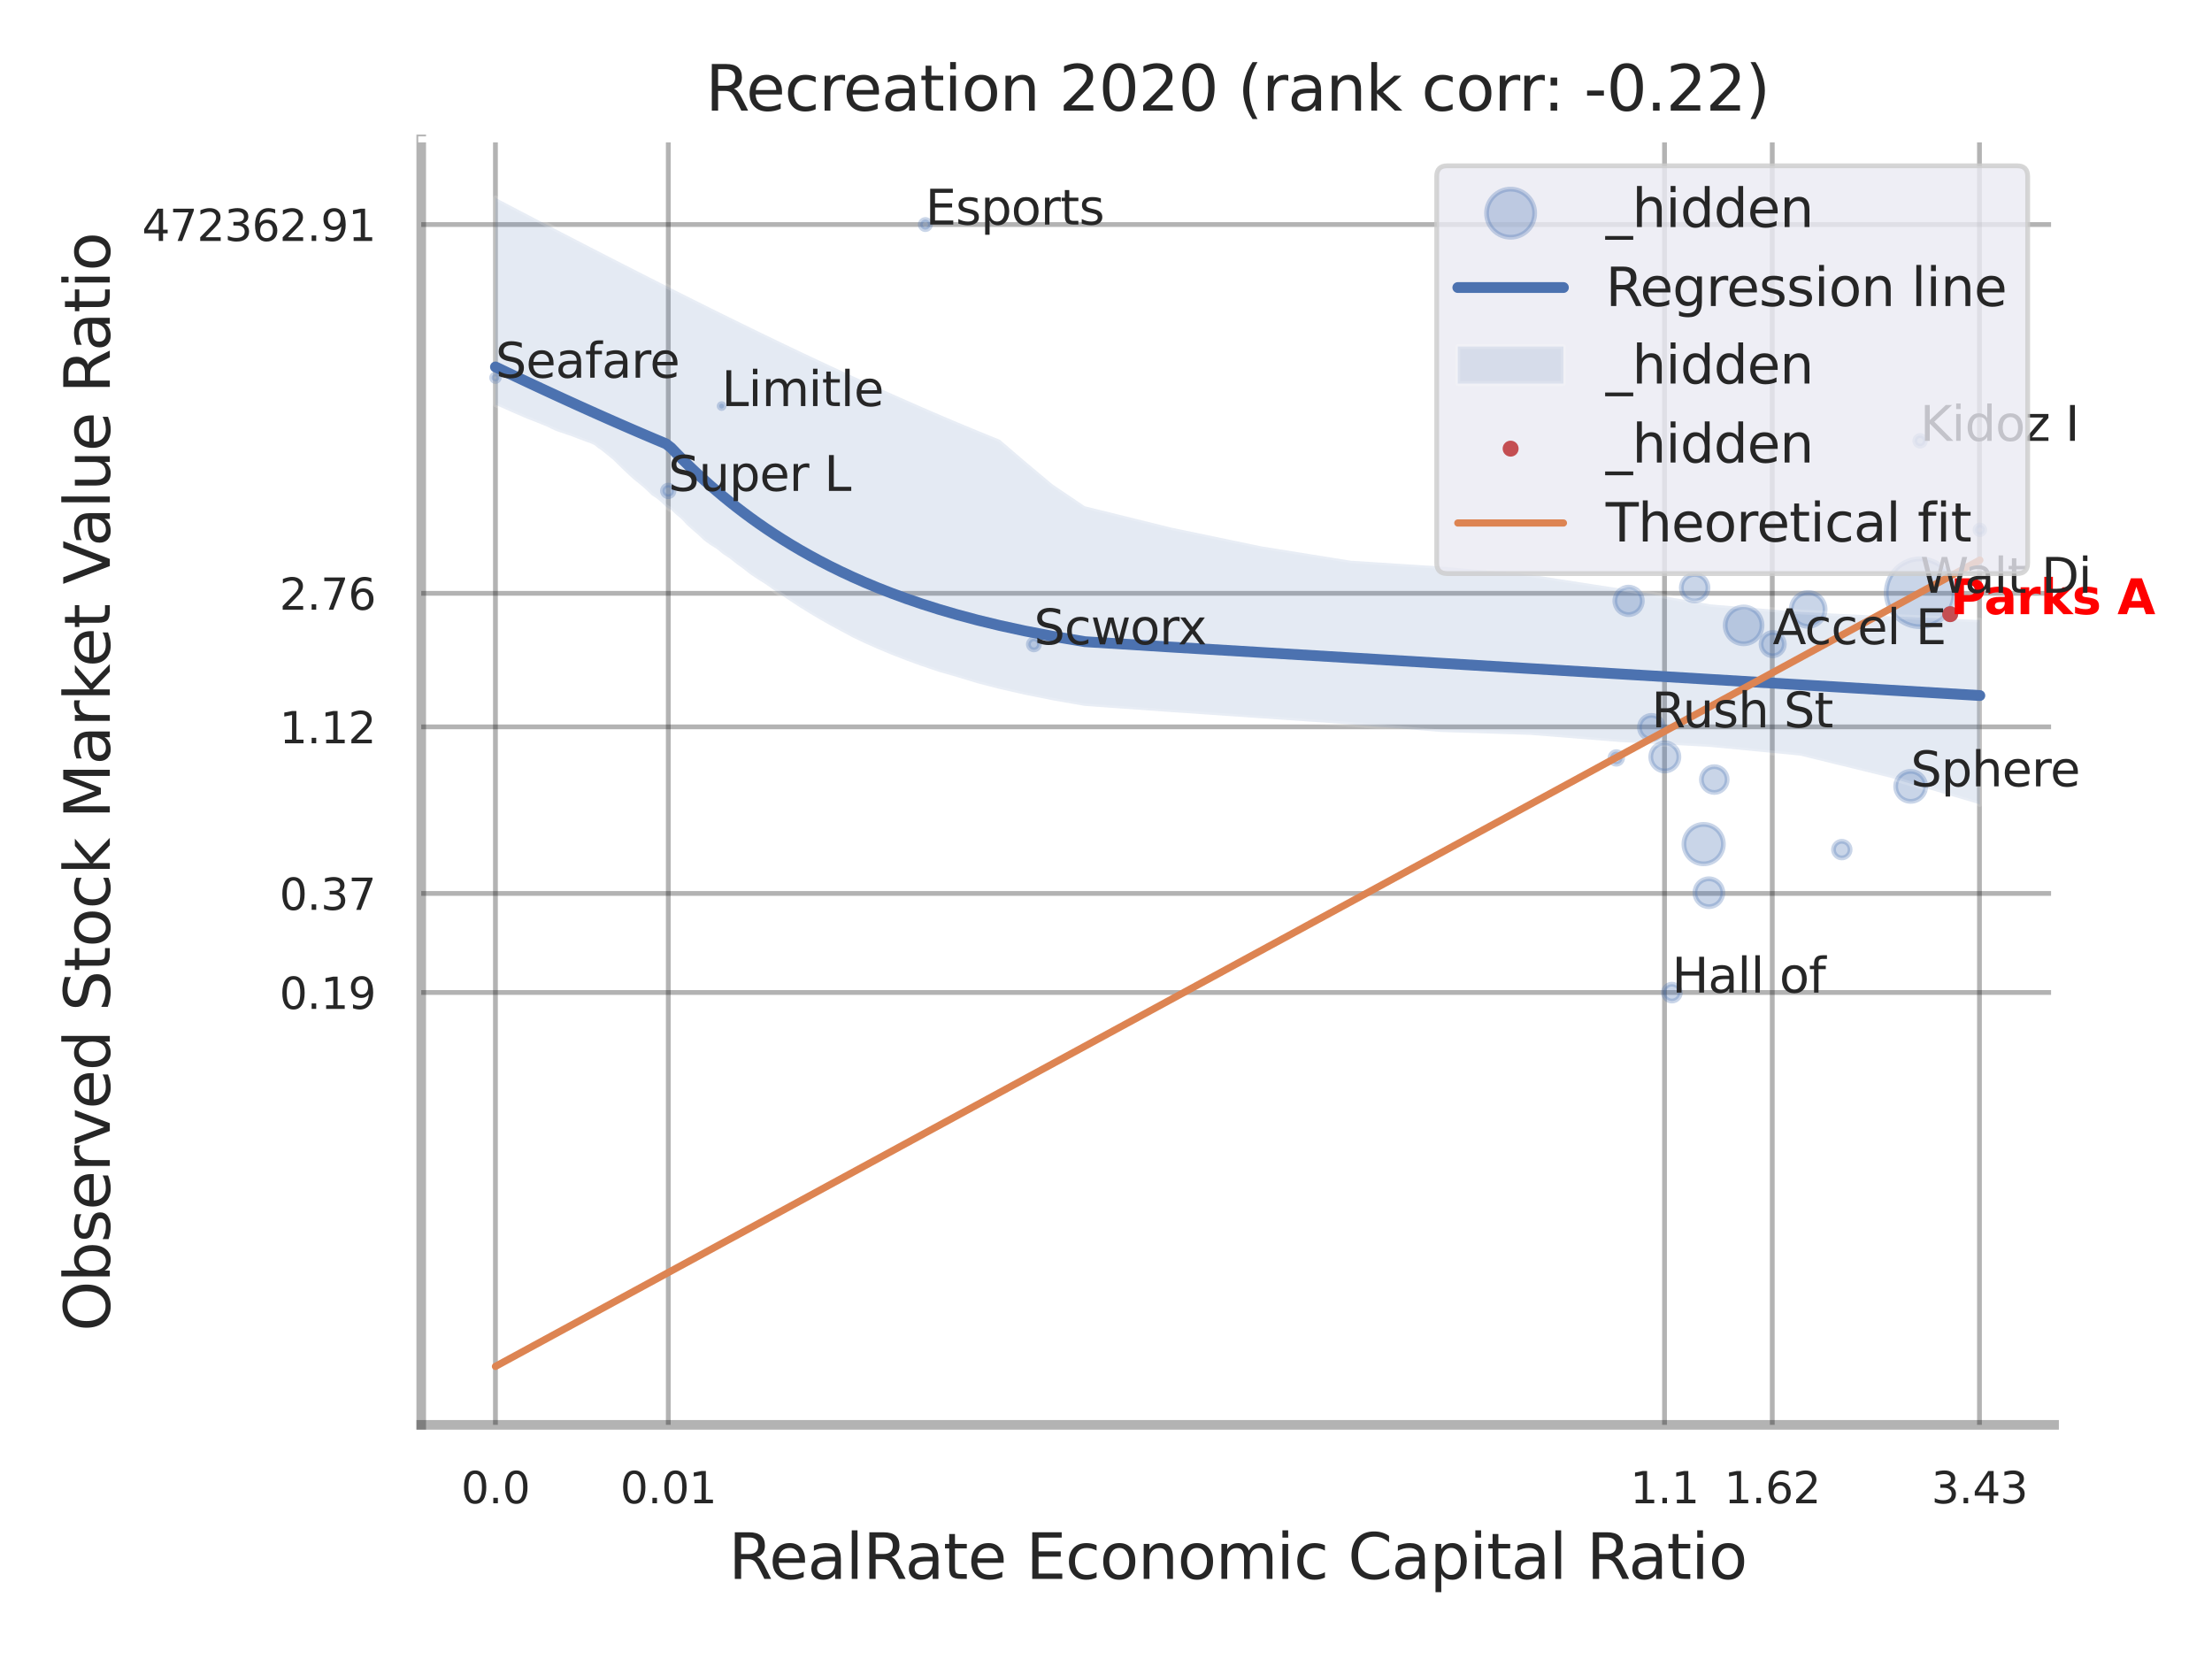 <?xml version="1.0" encoding="utf-8" standalone="no"?>
<!DOCTYPE svg PUBLIC "-//W3C//DTD SVG 1.1//EN"
  "http://www.w3.org/Graphics/SVG/1.1/DTD/svg11.dtd">
<svg xmlns:xlink="http://www.w3.org/1999/xlink" width="460.8pt" height="345.6pt" viewBox="0 0 460.8 345.6" xmlns="http://www.w3.org/2000/svg" version="1.1">
 <defs>
  <style type="text/css">*{stroke-linejoin: round; stroke-linecap: butt}</style>
 </defs>
 <g id="figure_1">
  <g id="patch_1">
   <path d="M 0 345.6 
L 460.8 345.6 
L 460.8 0 
L 0 0 
z
" style="fill: #ffffff"/>
  </g>
  <g id="axes_1">
   <g id="patch_2">
    <path d="M 87.75 296.82 
L 427.9 296.82 
L 427.9 29.04 
L 87.75 29.04 
z
" style="fill: #ffffff"/>
   </g>
   <g id="matplotlib.axis_1">
    <g id="xtick_1">
     <g id="line2d_1">
      <path d="M 103.209 296.82 
L 103.209 29.04 
" clip-path="url(#p96422de014)" style="fill: none; stroke: #000000; stroke-opacity: 0.3; stroke-linecap: round"/>
     </g>
     <g id="text_1">
      <!-- 0.0 -->
      <g style="fill: #262626" transform="translate(96.053 313.159) scale(0.09 -0.09)">
       <defs>
        <path id="DejaVuSans-30" d="M 2034 4250 
Q 1547 4250 1301 3770 
Q 1056 3291 1056 2328 
Q 1056 1369 1301 889 
Q 1547 409 2034 409 
Q 2525 409 2770 889 
Q 3016 1369 3016 2328 
Q 3016 3291 2770 3770 
Q 2525 4250 2034 4250 
z
M 2034 4750 
Q 2819 4750 3233 4129 
Q 3647 3509 3647 2328 
Q 3647 1150 3233 529 
Q 2819 -91 2034 -91 
Q 1250 -91 836 529 
Q 422 1150 422 2328 
Q 422 3509 836 4129 
Q 1250 4750 2034 4750 
z
" transform="scale(0.016)"/>
        <path id="DejaVuSans-2e" d="M 684 794 
L 1344 794 
L 1344 0 
L 684 0 
L 684 794 
z
" transform="scale(0.016)"/>
       </defs>
       <use xlink:href="#DejaVuSans-30"/>
       <use xlink:href="#DejaVuSans-2e" transform="translate(63.623 0)"/>
       <use xlink:href="#DejaVuSans-30" transform="translate(95.41 0)"/>
      </g>
     </g>
    </g>
    <g id="xtick_2">
     <g id="line2d_2">
      <path d="M 139.218 296.82 
L 139.218 29.04 
" clip-path="url(#p96422de014)" style="fill: none; stroke: #000000; stroke-opacity: 0.3; stroke-linecap: round"/>
     </g>
     <g id="text_2">
      <!-- 0.01 -->
      <g style="fill: #262626" transform="translate(129.199 313.159) scale(0.09 -0.09)">
       <defs>
        <path id="DejaVuSans-31" d="M 794 531 
L 1825 531 
L 1825 4091 
L 703 3866 
L 703 4441 
L 1819 4666 
L 2450 4666 
L 2450 531 
L 3481 531 
L 3481 0 
L 794 0 
L 794 531 
z
" transform="scale(0.016)"/>
       </defs>
       <use xlink:href="#DejaVuSans-30"/>
       <use xlink:href="#DejaVuSans-2e" transform="translate(63.623 0)"/>
       <use xlink:href="#DejaVuSans-30" transform="translate(95.41 0)"/>
       <use xlink:href="#DejaVuSans-31" transform="translate(159.033 0)"/>
      </g>
     </g>
    </g>
    <g id="xtick_3">
     <g id="line2d_3">
      <path d="M 346.751 296.82 
L 346.751 29.04 
" clip-path="url(#p96422de014)" style="fill: none; stroke: #000000; stroke-opacity: 0.3; stroke-linecap: round"/>
     </g>
     <g id="text_3">
      <!-- 1.1 -->
      <g style="fill: #262626" transform="translate(339.594 313.159) scale(0.09 -0.09)">
       <use xlink:href="#DejaVuSans-31"/>
       <use xlink:href="#DejaVuSans-2e" transform="translate(63.623 0)"/>
       <use xlink:href="#DejaVuSans-31" transform="translate(95.41 0)"/>
      </g>
     </g>
    </g>
    <g id="xtick_4">
     <g id="line2d_4">
      <path d="M 369.195 296.82 
L 369.195 29.04 
" clip-path="url(#p96422de014)" style="fill: none; stroke: #000000; stroke-opacity: 0.3; stroke-linecap: round"/>
     </g>
     <g id="text_4">
      <!-- 1.62 -->
      <g style="fill: #262626" transform="translate(359.176 313.159) scale(0.09 -0.09)">
       <defs>
        <path id="DejaVuSans-36" d="M 2113 2584 
Q 1688 2584 1439 2293 
Q 1191 2003 1191 1497 
Q 1191 994 1439 701 
Q 1688 409 2113 409 
Q 2538 409 2786 701 
Q 3034 994 3034 1497 
Q 3034 2003 2786 2293 
Q 2538 2584 2113 2584 
z
M 3366 4563 
L 3366 3988 
Q 3128 4100 2886 4159 
Q 2644 4219 2406 4219 
Q 1781 4219 1451 3797 
Q 1122 3375 1075 2522 
Q 1259 2794 1537 2939 
Q 1816 3084 2150 3084 
Q 2853 3084 3261 2657 
Q 3669 2231 3669 1497 
Q 3669 778 3244 343 
Q 2819 -91 2113 -91 
Q 1303 -91 875 529 
Q 447 1150 447 2328 
Q 447 3434 972 4092 
Q 1497 4750 2381 4750 
Q 2619 4750 2861 4703 
Q 3103 4656 3366 4563 
z
" transform="scale(0.016)"/>
        <path id="DejaVuSans-32" d="M 1228 531 
L 3431 531 
L 3431 0 
L 469 0 
L 469 531 
Q 828 903 1448 1529 
Q 2069 2156 2228 2338 
Q 2531 2678 2651 2914 
Q 2772 3150 2772 3378 
Q 2772 3750 2511 3984 
Q 2250 4219 1831 4219 
Q 1534 4219 1204 4116 
Q 875 4013 500 3803 
L 500 4441 
Q 881 4594 1212 4672 
Q 1544 4750 1819 4750 
Q 2544 4750 2975 4387 
Q 3406 4025 3406 3419 
Q 3406 3131 3298 2873 
Q 3191 2616 2906 2266 
Q 2828 2175 2409 1742 
Q 1991 1309 1228 531 
z
" transform="scale(0.016)"/>
       </defs>
       <use xlink:href="#DejaVuSans-31"/>
       <use xlink:href="#DejaVuSans-2e" transform="translate(63.623 0)"/>
       <use xlink:href="#DejaVuSans-36" transform="translate(95.41 0)"/>
       <use xlink:href="#DejaVuSans-32" transform="translate(159.033 0)"/>
      </g>
     </g>
    </g>
    <g id="xtick_5">
     <g id="line2d_5">
      <path d="M 412.358 296.82 
L 412.358 29.04 
" clip-path="url(#p96422de014)" style="fill: none; stroke: #000000; stroke-opacity: 0.3; stroke-linecap: round"/>
     </g>
     <g id="text_5">
      <!-- 3.43 -->
      <g style="fill: #262626" transform="translate(402.338 313.159) scale(0.09 -0.09)">
       <defs>
        <path id="DejaVuSans-33" d="M 2597 2516 
Q 3050 2419 3304 2112 
Q 3559 1806 3559 1356 
Q 3559 666 3084 287 
Q 2609 -91 1734 -91 
Q 1441 -91 1130 -33 
Q 819 25 488 141 
L 488 750 
Q 750 597 1062 519 
Q 1375 441 1716 441 
Q 2309 441 2620 675 
Q 2931 909 2931 1356 
Q 2931 1769 2642 2001 
Q 2353 2234 1838 2234 
L 1294 2234 
L 1294 2753 
L 1863 2753 
Q 2328 2753 2575 2939 
Q 2822 3125 2822 3475 
Q 2822 3834 2567 4026 
Q 2313 4219 1838 4219 
Q 1578 4219 1281 4162 
Q 984 4106 628 3988 
L 628 4550 
Q 988 4650 1302 4700 
Q 1616 4750 1894 4750 
Q 2613 4750 3031 4423 
Q 3450 4097 3450 3541 
Q 3450 3153 3228 2886 
Q 3006 2619 2597 2516 
z
" transform="scale(0.016)"/>
        <path id="DejaVuSans-34" d="M 2419 4116 
L 825 1625 
L 2419 1625 
L 2419 4116 
z
M 2253 4666 
L 3047 4666 
L 3047 1625 
L 3713 1625 
L 3713 1100 
L 3047 1100 
L 3047 0 
L 2419 0 
L 2419 1100 
L 313 1100 
L 313 1709 
L 2253 4666 
z
" transform="scale(0.016)"/>
       </defs>
       <use xlink:href="#DejaVuSans-33"/>
       <use xlink:href="#DejaVuSans-2e" transform="translate(63.623 0)"/>
       <use xlink:href="#DejaVuSans-34" transform="translate(95.41 0)"/>
       <use xlink:href="#DejaVuSans-33" transform="translate(159.033 0)"/>
      </g>
     </g>
    </g>
    <g id="xtick_6"/>
    <g id="xtick_7"/>
    <g id="xtick_8"/>
    <g id="text_6">
     <!-- RealRate Economic Capital Ratio -->
     <g style="fill: #262626" transform="translate(151.771 328.908) scale(0.13 -0.13)">
      <defs>
       <path id="DejaVuSans-52" d="M 2841 2188 
Q 3044 2119 3236 1894 
Q 3428 1669 3622 1275 
L 4263 0 
L 3584 0 
L 2988 1197 
Q 2756 1666 2539 1819 
Q 2322 1972 1947 1972 
L 1259 1972 
L 1259 0 
L 628 0 
L 628 4666 
L 2053 4666 
Q 2853 4666 3247 4331 
Q 3641 3997 3641 3322 
Q 3641 2881 3436 2590 
Q 3231 2300 2841 2188 
z
M 1259 4147 
L 1259 2491 
L 2053 2491 
Q 2509 2491 2742 2702 
Q 2975 2913 2975 3322 
Q 2975 3731 2742 3939 
Q 2509 4147 2053 4147 
L 1259 4147 
z
" transform="scale(0.016)"/>
       <path id="DejaVuSans-65" d="M 3597 1894 
L 3597 1613 
L 953 1613 
Q 991 1019 1311 708 
Q 1631 397 2203 397 
Q 2534 397 2845 478 
Q 3156 559 3463 722 
L 3463 178 
Q 3153 47 2828 -22 
Q 2503 -91 2169 -91 
Q 1331 -91 842 396 
Q 353 884 353 1716 
Q 353 2575 817 3079 
Q 1281 3584 2069 3584 
Q 2775 3584 3186 3129 
Q 3597 2675 3597 1894 
z
M 3022 2063 
Q 3016 2534 2758 2815 
Q 2500 3097 2075 3097 
Q 1594 3097 1305 2825 
Q 1016 2553 972 2059 
L 3022 2063 
z
" transform="scale(0.016)"/>
       <path id="DejaVuSans-61" d="M 2194 1759 
Q 1497 1759 1228 1600 
Q 959 1441 959 1056 
Q 959 750 1161 570 
Q 1363 391 1709 391 
Q 2188 391 2477 730 
Q 2766 1069 2766 1631 
L 2766 1759 
L 2194 1759 
z
M 3341 1997 
L 3341 0 
L 2766 0 
L 2766 531 
Q 2569 213 2275 61 
Q 1981 -91 1556 -91 
Q 1019 -91 701 211 
Q 384 513 384 1019 
Q 384 1609 779 1909 
Q 1175 2209 1959 2209 
L 2766 2209 
L 2766 2266 
Q 2766 2663 2505 2880 
Q 2244 3097 1772 3097 
Q 1472 3097 1187 3025 
Q 903 2953 641 2809 
L 641 3341 
Q 956 3463 1253 3523 
Q 1550 3584 1831 3584 
Q 2591 3584 2966 3190 
Q 3341 2797 3341 1997 
z
" transform="scale(0.016)"/>
       <path id="DejaVuSans-6c" d="M 603 4863 
L 1178 4863 
L 1178 0 
L 603 0 
L 603 4863 
z
" transform="scale(0.016)"/>
       <path id="DejaVuSans-74" d="M 1172 4494 
L 1172 3500 
L 2356 3500 
L 2356 3053 
L 1172 3053 
L 1172 1153 
Q 1172 725 1289 603 
Q 1406 481 1766 481 
L 2356 481 
L 2356 0 
L 1766 0 
Q 1100 0 847 248 
Q 594 497 594 1153 
L 594 3053 
L 172 3053 
L 172 3500 
L 594 3500 
L 594 4494 
L 1172 4494 
z
" transform="scale(0.016)"/>
       <path id="DejaVuSans-20" transform="scale(0.016)"/>
       <path id="DejaVuSans-45" d="M 628 4666 
L 3578 4666 
L 3578 4134 
L 1259 4134 
L 1259 2753 
L 3481 2753 
L 3481 2222 
L 1259 2222 
L 1259 531 
L 3634 531 
L 3634 0 
L 628 0 
L 628 4666 
z
" transform="scale(0.016)"/>
       <path id="DejaVuSans-63" d="M 3122 3366 
L 3122 2828 
Q 2878 2963 2633 3030 
Q 2388 3097 2138 3097 
Q 1578 3097 1268 2742 
Q 959 2388 959 1747 
Q 959 1106 1268 751 
Q 1578 397 2138 397 
Q 2388 397 2633 464 
Q 2878 531 3122 666 
L 3122 134 
Q 2881 22 2623 -34 
Q 2366 -91 2075 -91 
Q 1284 -91 818 406 
Q 353 903 353 1747 
Q 353 2603 823 3093 
Q 1294 3584 2113 3584 
Q 2378 3584 2631 3529 
Q 2884 3475 3122 3366 
z
" transform="scale(0.016)"/>
       <path id="DejaVuSans-6f" d="M 1959 3097 
Q 1497 3097 1228 2736 
Q 959 2375 959 1747 
Q 959 1119 1226 758 
Q 1494 397 1959 397 
Q 2419 397 2687 759 
Q 2956 1122 2956 1747 
Q 2956 2369 2687 2733 
Q 2419 3097 1959 3097 
z
M 1959 3584 
Q 2709 3584 3137 3096 
Q 3566 2609 3566 1747 
Q 3566 888 3137 398 
Q 2709 -91 1959 -91 
Q 1206 -91 779 398 
Q 353 888 353 1747 
Q 353 2609 779 3096 
Q 1206 3584 1959 3584 
z
" transform="scale(0.016)"/>
       <path id="DejaVuSans-6e" d="M 3513 2113 
L 3513 0 
L 2938 0 
L 2938 2094 
Q 2938 2591 2744 2837 
Q 2550 3084 2163 3084 
Q 1697 3084 1428 2787 
Q 1159 2491 1159 1978 
L 1159 0 
L 581 0 
L 581 3500 
L 1159 3500 
L 1159 2956 
Q 1366 3272 1645 3428 
Q 1925 3584 2291 3584 
Q 2894 3584 3203 3211 
Q 3513 2838 3513 2113 
z
" transform="scale(0.016)"/>
       <path id="DejaVuSans-6d" d="M 3328 2828 
Q 3544 3216 3844 3400 
Q 4144 3584 4550 3584 
Q 5097 3584 5394 3201 
Q 5691 2819 5691 2113 
L 5691 0 
L 5113 0 
L 5113 2094 
Q 5113 2597 4934 2840 
Q 4756 3084 4391 3084 
Q 3944 3084 3684 2787 
Q 3425 2491 3425 1978 
L 3425 0 
L 2847 0 
L 2847 2094 
Q 2847 2600 2669 2842 
Q 2491 3084 2119 3084 
Q 1678 3084 1418 2786 
Q 1159 2488 1159 1978 
L 1159 0 
L 581 0 
L 581 3500 
L 1159 3500 
L 1159 2956 
Q 1356 3278 1631 3431 
Q 1906 3584 2284 3584 
Q 2666 3584 2933 3390 
Q 3200 3197 3328 2828 
z
" transform="scale(0.016)"/>
       <path id="DejaVuSans-69" d="M 603 3500 
L 1178 3500 
L 1178 0 
L 603 0 
L 603 3500 
z
M 603 4863 
L 1178 4863 
L 1178 4134 
L 603 4134 
L 603 4863 
z
" transform="scale(0.016)"/>
       <path id="DejaVuSans-43" d="M 4122 4306 
L 4122 3641 
Q 3803 3938 3442 4084 
Q 3081 4231 2675 4231 
Q 1875 4231 1450 3742 
Q 1025 3253 1025 2328 
Q 1025 1406 1450 917 
Q 1875 428 2675 428 
Q 3081 428 3442 575 
Q 3803 722 4122 1019 
L 4122 359 
Q 3791 134 3420 21 
Q 3050 -91 2638 -91 
Q 1578 -91 968 557 
Q 359 1206 359 2328 
Q 359 3453 968 4101 
Q 1578 4750 2638 4750 
Q 3056 4750 3426 4639 
Q 3797 4528 4122 4306 
z
" transform="scale(0.016)"/>
       <path id="DejaVuSans-70" d="M 1159 525 
L 1159 -1331 
L 581 -1331 
L 581 3500 
L 1159 3500 
L 1159 2969 
Q 1341 3281 1617 3432 
Q 1894 3584 2278 3584 
Q 2916 3584 3314 3078 
Q 3713 2572 3713 1747 
Q 3713 922 3314 415 
Q 2916 -91 2278 -91 
Q 1894 -91 1617 61 
Q 1341 213 1159 525 
z
M 3116 1747 
Q 3116 2381 2855 2742 
Q 2594 3103 2138 3103 
Q 1681 3103 1420 2742 
Q 1159 2381 1159 1747 
Q 1159 1113 1420 752 
Q 1681 391 2138 391 
Q 2594 391 2855 752 
Q 3116 1113 3116 1747 
z
" transform="scale(0.016)"/>
      </defs>
      <use xlink:href="#DejaVuSans-52"/>
      <use xlink:href="#DejaVuSans-65" transform="translate(64.982 0)"/>
      <use xlink:href="#DejaVuSans-61" transform="translate(126.506 0)"/>
      <use xlink:href="#DejaVuSans-6c" transform="translate(187.785 0)"/>
      <use xlink:href="#DejaVuSans-52" transform="translate(215.568 0)"/>
      <use xlink:href="#DejaVuSans-61" transform="translate(282.801 0)"/>
      <use xlink:href="#DejaVuSans-74" transform="translate(344.08 0)"/>
      <use xlink:href="#DejaVuSans-65" transform="translate(383.289 0)"/>
      <use xlink:href="#DejaVuSans-20" transform="translate(444.812 0)"/>
      <use xlink:href="#DejaVuSans-45" transform="translate(476.6 0)"/>
      <use xlink:href="#DejaVuSans-63" transform="translate(539.783 0)"/>
      <use xlink:href="#DejaVuSans-6f" transform="translate(594.764 0)"/>
      <use xlink:href="#DejaVuSans-6e" transform="translate(655.945 0)"/>
      <use xlink:href="#DejaVuSans-6f" transform="translate(719.324 0)"/>
      <use xlink:href="#DejaVuSans-6d" transform="translate(780.506 0)"/>
      <use xlink:href="#DejaVuSans-69" transform="translate(877.918 0)"/>
      <use xlink:href="#DejaVuSans-63" transform="translate(905.701 0)"/>
      <use xlink:href="#DejaVuSans-20" transform="translate(960.682 0)"/>
      <use xlink:href="#DejaVuSans-43" transform="translate(992.469 0)"/>
      <use xlink:href="#DejaVuSans-61" transform="translate(1062.293 0)"/>
      <use xlink:href="#DejaVuSans-70" transform="translate(1123.572 0)"/>
      <use xlink:href="#DejaVuSans-69" transform="translate(1187.049 0)"/>
      <use xlink:href="#DejaVuSans-74" transform="translate(1214.832 0)"/>
      <use xlink:href="#DejaVuSans-61" transform="translate(1254.041 0)"/>
      <use xlink:href="#DejaVuSans-6c" transform="translate(1315.32 0)"/>
      <use xlink:href="#DejaVuSans-20" transform="translate(1343.104 0)"/>
      <use xlink:href="#DejaVuSans-52" transform="translate(1374.891 0)"/>
      <use xlink:href="#DejaVuSans-61" transform="translate(1442.123 0)"/>
      <use xlink:href="#DejaVuSans-74" transform="translate(1503.402 0)"/>
      <use xlink:href="#DejaVuSans-69" transform="translate(1542.611 0)"/>
      <use xlink:href="#DejaVuSans-6f" transform="translate(1570.395 0)"/>
     </g>
    </g>
   </g>
   <g id="matplotlib.axis_2">
    <g id="ytick_1">
     <g id="line2d_6">
      <path d="M 87.75 206.751 
L 427.9 206.751 
" clip-path="url(#p96422de014)" style="fill: none; stroke: #000000; stroke-opacity: 0.3; stroke-linecap: round"/>
     </g>
     <g id="text_7">
      <!-- 0.19 -->
      <g style="fill: #262626" transform="translate(58.211 210.171) scale(0.09 -0.09)">
       <defs>
        <path id="DejaVuSans-39" d="M 703 97 
L 703 672 
Q 941 559 1184 500 
Q 1428 441 1663 441 
Q 2288 441 2617 861 
Q 2947 1281 2994 2138 
Q 2813 1869 2534 1725 
Q 2256 1581 1919 1581 
Q 1219 1581 811 2004 
Q 403 2428 403 3163 
Q 403 3881 828 4315 
Q 1253 4750 1959 4750 
Q 2769 4750 3195 4129 
Q 3622 3509 3622 2328 
Q 3622 1225 3098 567 
Q 2575 -91 1691 -91 
Q 1453 -91 1209 -44 
Q 966 3 703 97 
z
M 1959 2075 
Q 2384 2075 2632 2365 
Q 2881 2656 2881 3163 
Q 2881 3666 2632 3958 
Q 2384 4250 1959 4250 
Q 1534 4250 1286 3958 
Q 1038 3666 1038 3163 
Q 1038 2656 1286 2365 
Q 1534 2075 1959 2075 
z
" transform="scale(0.016)"/>
       </defs>
       <use xlink:href="#DejaVuSans-30"/>
       <use xlink:href="#DejaVuSans-2e" transform="translate(63.623 0)"/>
       <use xlink:href="#DejaVuSans-31" transform="translate(95.41 0)"/>
       <use xlink:href="#DejaVuSans-39" transform="translate(159.033 0)"/>
      </g>
     </g>
    </g>
    <g id="ytick_2">
     <g id="line2d_7">
      <path d="M 87.75 186.119 
L 427.9 186.119 
" clip-path="url(#p96422de014)" style="fill: none; stroke: #000000; stroke-opacity: 0.3; stroke-linecap: round"/>
     </g>
     <g id="text_8">
      <!-- 0.37 -->
      <g style="fill: #262626" transform="translate(58.211 189.538) scale(0.09 -0.09)">
       <defs>
        <path id="DejaVuSans-37" d="M 525 4666 
L 3525 4666 
L 3525 4397 
L 1831 0 
L 1172 0 
L 2766 4134 
L 525 4134 
L 525 4666 
z
" transform="scale(0.016)"/>
       </defs>
       <use xlink:href="#DejaVuSans-30"/>
       <use xlink:href="#DejaVuSans-2e" transform="translate(63.623 0)"/>
       <use xlink:href="#DejaVuSans-33" transform="translate(95.41 0)"/>
       <use xlink:href="#DejaVuSans-37" transform="translate(159.033 0)"/>
      </g>
     </g>
    </g>
    <g id="ytick_3">
     <g id="line2d_8">
      <path d="M 87.75 151.419 
L 427.9 151.419 
" clip-path="url(#p96422de014)" style="fill: none; stroke: #000000; stroke-opacity: 0.3; stroke-linecap: round"/>
     </g>
     <g id="text_9">
      <!-- 1.12 -->
      <g style="fill: #262626" transform="translate(58.211 154.838) scale(0.09 -0.09)">
       <use xlink:href="#DejaVuSans-31"/>
       <use xlink:href="#DejaVuSans-2e" transform="translate(63.623 0)"/>
       <use xlink:href="#DejaVuSans-31" transform="translate(95.41 0)"/>
       <use xlink:href="#DejaVuSans-32" transform="translate(159.033 0)"/>
      </g>
     </g>
    </g>
    <g id="ytick_4">
     <g id="line2d_9">
      <path d="M 87.75 123.597 
L 427.9 123.597 
" clip-path="url(#p96422de014)" style="fill: none; stroke: #000000; stroke-opacity: 0.3; stroke-linecap: round"/>
     </g>
     <g id="text_10">
      <!-- 2.76 -->
      <g style="fill: #262626" transform="translate(58.211 127.016) scale(0.09 -0.09)">
       <use xlink:href="#DejaVuSans-32"/>
       <use xlink:href="#DejaVuSans-2e" transform="translate(63.623 0)"/>
       <use xlink:href="#DejaVuSans-37" transform="translate(95.41 0)"/>
       <use xlink:href="#DejaVuSans-36" transform="translate(159.033 0)"/>
      </g>
     </g>
    </g>
    <g id="ytick_5">
     <g id="line2d_10">
      <path d="M 87.75 46.774 
L 427.9 46.774 
" clip-path="url(#p96422de014)" style="fill: none; stroke: #000000; stroke-opacity: 0.3; stroke-linecap: round"/>
     </g>
     <g id="text_11">
      <!-- 472362.91 -->
      <g style="fill: #262626" transform="translate(29.58 50.193) scale(0.09 -0.09)">
       <use xlink:href="#DejaVuSans-34"/>
       <use xlink:href="#DejaVuSans-37" transform="translate(63.623 0)"/>
       <use xlink:href="#DejaVuSans-32" transform="translate(127.246 0)"/>
       <use xlink:href="#DejaVuSans-33" transform="translate(190.869 0)"/>
       <use xlink:href="#DejaVuSans-36" transform="translate(254.492 0)"/>
       <use xlink:href="#DejaVuSans-32" transform="translate(318.115 0)"/>
       <use xlink:href="#DejaVuSans-2e" transform="translate(381.738 0)"/>
       <use xlink:href="#DejaVuSans-39" transform="translate(413.525 0)"/>
       <use xlink:href="#DejaVuSans-31" transform="translate(477.148 0)"/>
      </g>
     </g>
    </g>
    <g id="ytick_6"/>
    <g id="ytick_7"/>
    <g id="ytick_8"/>
    <g id="ytick_9"/>
    <g id="ytick_10"/>
    <g id="text_12">
     <!-- Observed Stock Market Value Ratio -->
     <g style="fill: #262626" transform="translate(22.876 277.332) rotate(-90) scale(0.13 -0.13)">
      <defs>
       <path id="DejaVuSans-4f" d="M 2522 4238 
Q 1834 4238 1429 3725 
Q 1025 3213 1025 2328 
Q 1025 1447 1429 934 
Q 1834 422 2522 422 
Q 3209 422 3611 934 
Q 4013 1447 4013 2328 
Q 4013 3213 3611 3725 
Q 3209 4238 2522 4238 
z
M 2522 4750 
Q 3503 4750 4090 4092 
Q 4678 3434 4678 2328 
Q 4678 1225 4090 567 
Q 3503 -91 2522 -91 
Q 1538 -91 948 565 
Q 359 1222 359 2328 
Q 359 3434 948 4092 
Q 1538 4750 2522 4750 
z
" transform="scale(0.016)"/>
       <path id="DejaVuSans-62" d="M 3116 1747 
Q 3116 2381 2855 2742 
Q 2594 3103 2138 3103 
Q 1681 3103 1420 2742 
Q 1159 2381 1159 1747 
Q 1159 1113 1420 752 
Q 1681 391 2138 391 
Q 2594 391 2855 752 
Q 3116 1113 3116 1747 
z
M 1159 2969 
Q 1341 3281 1617 3432 
Q 1894 3584 2278 3584 
Q 2916 3584 3314 3078 
Q 3713 2572 3713 1747 
Q 3713 922 3314 415 
Q 2916 -91 2278 -91 
Q 1894 -91 1617 61 
Q 1341 213 1159 525 
L 1159 0 
L 581 0 
L 581 4863 
L 1159 4863 
L 1159 2969 
z
" transform="scale(0.016)"/>
       <path id="DejaVuSans-73" d="M 2834 3397 
L 2834 2853 
Q 2591 2978 2328 3040 
Q 2066 3103 1784 3103 
Q 1356 3103 1142 2972 
Q 928 2841 928 2578 
Q 928 2378 1081 2264 
Q 1234 2150 1697 2047 
L 1894 2003 
Q 2506 1872 2764 1633 
Q 3022 1394 3022 966 
Q 3022 478 2636 193 
Q 2250 -91 1575 -91 
Q 1294 -91 989 -36 
Q 684 19 347 128 
L 347 722 
Q 666 556 975 473 
Q 1284 391 1588 391 
Q 1994 391 2212 530 
Q 2431 669 2431 922 
Q 2431 1156 2273 1281 
Q 2116 1406 1581 1522 
L 1381 1569 
Q 847 1681 609 1914 
Q 372 2147 372 2553 
Q 372 3047 722 3315 
Q 1072 3584 1716 3584 
Q 2034 3584 2315 3537 
Q 2597 3491 2834 3397 
z
" transform="scale(0.016)"/>
       <path id="DejaVuSans-72" d="M 2631 2963 
Q 2534 3019 2420 3045 
Q 2306 3072 2169 3072 
Q 1681 3072 1420 2755 
Q 1159 2438 1159 1844 
L 1159 0 
L 581 0 
L 581 3500 
L 1159 3500 
L 1159 2956 
Q 1341 3275 1631 3429 
Q 1922 3584 2338 3584 
Q 2397 3584 2469 3576 
Q 2541 3569 2628 3553 
L 2631 2963 
z
" transform="scale(0.016)"/>
       <path id="DejaVuSans-76" d="M 191 3500 
L 800 3500 
L 1894 563 
L 2988 3500 
L 3597 3500 
L 2284 0 
L 1503 0 
L 191 3500 
z
" transform="scale(0.016)"/>
       <path id="DejaVuSans-64" d="M 2906 2969 
L 2906 4863 
L 3481 4863 
L 3481 0 
L 2906 0 
L 2906 525 
Q 2725 213 2448 61 
Q 2172 -91 1784 -91 
Q 1150 -91 751 415 
Q 353 922 353 1747 
Q 353 2572 751 3078 
Q 1150 3584 1784 3584 
Q 2172 3584 2448 3432 
Q 2725 3281 2906 2969 
z
M 947 1747 
Q 947 1113 1208 752 
Q 1469 391 1925 391 
Q 2381 391 2643 752 
Q 2906 1113 2906 1747 
Q 2906 2381 2643 2742 
Q 2381 3103 1925 3103 
Q 1469 3103 1208 2742 
Q 947 2381 947 1747 
z
" transform="scale(0.016)"/>
       <path id="DejaVuSans-53" d="M 3425 4513 
L 3425 3897 
Q 3066 4069 2747 4153 
Q 2428 4238 2131 4238 
Q 1616 4238 1336 4038 
Q 1056 3838 1056 3469 
Q 1056 3159 1242 3001 
Q 1428 2844 1947 2747 
L 2328 2669 
Q 3034 2534 3370 2195 
Q 3706 1856 3706 1288 
Q 3706 609 3251 259 
Q 2797 -91 1919 -91 
Q 1588 -91 1214 -16 
Q 841 59 441 206 
L 441 856 
Q 825 641 1194 531 
Q 1563 422 1919 422 
Q 2459 422 2753 634 
Q 3047 847 3047 1241 
Q 3047 1584 2836 1778 
Q 2625 1972 2144 2069 
L 1759 2144 
Q 1053 2284 737 2584 
Q 422 2884 422 3419 
Q 422 4038 858 4394 
Q 1294 4750 2059 4750 
Q 2388 4750 2728 4690 
Q 3069 4631 3425 4513 
z
" transform="scale(0.016)"/>
       <path id="DejaVuSans-6b" d="M 581 4863 
L 1159 4863 
L 1159 1991 
L 2875 3500 
L 3609 3500 
L 1753 1863 
L 3688 0 
L 2938 0 
L 1159 1709 
L 1159 0 
L 581 0 
L 581 4863 
z
" transform="scale(0.016)"/>
       <path id="DejaVuSans-4d" d="M 628 4666 
L 1569 4666 
L 2759 1491 
L 3956 4666 
L 4897 4666 
L 4897 0 
L 4281 0 
L 4281 4097 
L 3078 897 
L 2444 897 
L 1241 4097 
L 1241 0 
L 628 0 
L 628 4666 
z
" transform="scale(0.016)"/>
       <path id="DejaVuSans-56" d="M 1831 0 
L 50 4666 
L 709 4666 
L 2188 738 
L 3669 4666 
L 4325 4666 
L 2547 0 
L 1831 0 
z
" transform="scale(0.016)"/>
       <path id="DejaVuSans-75" d="M 544 1381 
L 544 3500 
L 1119 3500 
L 1119 1403 
Q 1119 906 1312 657 
Q 1506 409 1894 409 
Q 2359 409 2629 706 
Q 2900 1003 2900 1516 
L 2900 3500 
L 3475 3500 
L 3475 0 
L 2900 0 
L 2900 538 
Q 2691 219 2414 64 
Q 2138 -91 1772 -91 
Q 1169 -91 856 284 
Q 544 659 544 1381 
z
M 1991 3584 
L 1991 3584 
z
" transform="scale(0.016)"/>
      </defs>
      <use xlink:href="#DejaVuSans-4f"/>
      <use xlink:href="#DejaVuSans-62" transform="translate(78.711 0)"/>
      <use xlink:href="#DejaVuSans-73" transform="translate(142.188 0)"/>
      <use xlink:href="#DejaVuSans-65" transform="translate(194.287 0)"/>
      <use xlink:href="#DejaVuSans-72" transform="translate(255.811 0)"/>
      <use xlink:href="#DejaVuSans-76" transform="translate(296.924 0)"/>
      <use xlink:href="#DejaVuSans-65" transform="translate(356.104 0)"/>
      <use xlink:href="#DejaVuSans-64" transform="translate(417.627 0)"/>
      <use xlink:href="#DejaVuSans-20" transform="translate(481.104 0)"/>
      <use xlink:href="#DejaVuSans-53" transform="translate(512.891 0)"/>
      <use xlink:href="#DejaVuSans-74" transform="translate(576.367 0)"/>
      <use xlink:href="#DejaVuSans-6f" transform="translate(615.576 0)"/>
      <use xlink:href="#DejaVuSans-63" transform="translate(676.758 0)"/>
      <use xlink:href="#DejaVuSans-6b" transform="translate(731.738 0)"/>
      <use xlink:href="#DejaVuSans-20" transform="translate(789.648 0)"/>
      <use xlink:href="#DejaVuSans-4d" transform="translate(821.436 0)"/>
      <use xlink:href="#DejaVuSans-61" transform="translate(907.715 0)"/>
      <use xlink:href="#DejaVuSans-72" transform="translate(968.994 0)"/>
      <use xlink:href="#DejaVuSans-6b" transform="translate(1010.107 0)"/>
      <use xlink:href="#DejaVuSans-65" transform="translate(1064.393 0)"/>
      <use xlink:href="#DejaVuSans-74" transform="translate(1125.916 0)"/>
      <use xlink:href="#DejaVuSans-20" transform="translate(1165.125 0)"/>
      <use xlink:href="#DejaVuSans-56" transform="translate(1196.912 0)"/>
      <use xlink:href="#DejaVuSans-61" transform="translate(1257.57 0)"/>
      <use xlink:href="#DejaVuSans-6c" transform="translate(1318.85 0)"/>
      <use xlink:href="#DejaVuSans-75" transform="translate(1346.633 0)"/>
      <use xlink:href="#DejaVuSans-65" transform="translate(1410.012 0)"/>
      <use xlink:href="#DejaVuSans-20" transform="translate(1471.535 0)"/>
      <use xlink:href="#DejaVuSans-52" transform="translate(1503.322 0)"/>
      <use xlink:href="#DejaVuSans-61" transform="translate(1570.555 0)"/>
      <use xlink:href="#DejaVuSans-74" transform="translate(1631.834 0)"/>
      <use xlink:href="#DejaVuSans-69" transform="translate(1671.043 0)"/>
      <use xlink:href="#DejaVuSans-6f" transform="translate(1698.826 0)"/>
     </g>
    </g>
   </g>
   <g id="PathCollection_1">
    <path d="M 336.703 159.204 
C 337.05 159.204 337.384 159.066 337.629 158.82 
C 337.875 158.574 338.013 158.241 338.013 157.893 
C 338.013 157.546 337.875 157.212 337.629 156.967 
C 337.384 156.721 337.05 156.583 336.703 156.583 
C 336.355 156.583 336.022 156.721 335.776 156.967 
C 335.53 157.212 335.392 157.546 335.392 157.893 
C 335.392 158.241 335.53 158.574 335.776 158.82 
C 336.022 159.066 336.355 159.204 336.703 159.204 
z
" clip-path="url(#p96422de014)" style="fill: #4c72b0; fill-opacity: 0.3; stroke: #4c72b0; stroke-opacity: 0.3"/>
    <path d="M 383.683 178.721 
C 384.142 178.721 384.582 178.538 384.907 178.214 
C 385.231 177.889 385.413 177.449 385.413 176.99 
C 385.413 176.531 385.231 176.091 384.907 175.766 
C 384.582 175.442 384.142 175.26 383.683 175.26 
C 383.224 175.26 382.784 175.442 382.459 175.766 
C 382.135 176.091 381.952 176.531 381.952 176.99 
C 381.952 177.449 382.135 177.889 382.459 178.214 
C 382.784 178.538 383.224 178.721 383.683 178.721 
z
" clip-path="url(#p96422de014)" style="fill: #4c72b0; fill-opacity: 0.3; stroke: #4c72b0; stroke-opacity: 0.3"/>
    <path d="M 376.669 130.484 
C 377.606 130.484 378.504 130.111 379.166 129.449 
C 379.829 128.787 380.201 127.889 380.201 126.952 
C 380.201 126.016 379.829 125.117 379.166 124.455 
C 378.504 123.793 377.606 123.421 376.669 123.421 
C 375.733 123.421 374.834 123.793 374.172 124.455 
C 373.51 125.117 373.138 126.016 373.138 126.952 
C 373.138 127.889 373.51 128.787 374.172 129.449 
C 374.834 130.111 375.733 130.484 376.669 130.484 
z
" clip-path="url(#p96422de014)" style="fill: #4c72b0; fill-opacity: 0.3; stroke: #4c72b0; stroke-opacity: 0.3"/>
    <path d="M 355.99 188.873 
C 356.761 188.873 357.499 188.567 358.044 188.023 
C 358.589 187.478 358.895 186.739 358.895 185.969 
C 358.895 185.199 358.589 184.46 358.044 183.916 
C 357.499 183.371 356.761 183.065 355.99 183.065 
C 355.22 183.065 354.481 183.371 353.937 183.916 
C 353.392 184.46 353.086 185.199 353.086 185.969 
C 353.086 186.739 353.392 187.478 353.937 188.023 
C 354.481 188.567 355.22 188.873 355.99 188.873 
z
" clip-path="url(#p96422de014)" style="fill: #4c72b0; fill-opacity: 0.3; stroke: #4c72b0; stroke-opacity: 0.3"/>
    <path d="M 412.438 111.385 
C 412.706 111.385 412.964 111.279 413.153 111.089 
C 413.343 110.9 413.449 110.642 413.449 110.374 
C 413.449 110.106 413.343 109.849 413.153 109.659 
C 412.964 109.47 412.706 109.363 412.438 109.363 
C 412.17 109.363 411.913 109.47 411.723 109.659 
C 411.534 109.849 411.427 110.106 411.427 110.374 
C 411.427 110.642 411.534 110.9 411.723 111.089 
C 411.913 111.279 412.17 111.385 412.438 111.385 
z
" clip-path="url(#p96422de014)" style="fill: #4c72b0; fill-opacity: 0.3; stroke: #4c72b0; stroke-opacity: 0.3"/>
    <path d="M 103.211 79.473 
C 103.421 79.473 103.622 79.39 103.771 79.241 
C 103.919 79.093 104.003 78.892 104.003 78.682 
C 104.003 78.472 103.919 78.271 103.771 78.122 
C 103.622 77.974 103.421 77.891 103.211 77.891 
C 103.001 77.891 102.8 77.974 102.652 78.122 
C 102.503 78.271 102.42 78.472 102.42 78.682 
C 102.42 78.892 102.503 79.093 102.652 79.241 
C 102.8 79.39 103.001 79.473 103.211 79.473 
z
" clip-path="url(#p96422de014)" style="fill: #4c72b0; fill-opacity: 0.3; stroke: #4c72b0; stroke-opacity: 0.3"/>
    <path d="M 406.26 129.106 
C 406.568 129.106 406.864 128.983 407.082 128.765 
C 407.299 128.547 407.422 128.252 407.422 127.943 
C 407.422 127.635 407.299 127.339 407.082 127.122 
C 406.864 126.904 406.568 126.781 406.26 126.781 
C 405.951 126.781 405.656 126.904 405.438 127.122 
C 405.22 127.339 405.097 127.635 405.097 127.943 
C 405.097 128.252 405.22 128.547 405.438 128.765 
C 405.656 128.983 405.951 129.106 406.26 129.106 
z
" clip-path="url(#p96422de014)" style="fill: #4c72b0; fill-opacity: 0.3; stroke: #4c72b0; stroke-opacity: 0.3"/>
    <path d="M 399.988 92.941 
C 400.282 92.941 400.563 92.824 400.77 92.617 
C 400.978 92.41 401.094 92.128 401.094 91.835 
C 401.094 91.542 400.978 91.26 400.77 91.053 
C 400.563 90.846 400.282 90.729 399.988 90.729 
C 399.695 90.729 399.414 90.846 399.206 91.053 
C 398.999 91.26 398.882 91.542 398.882 91.835 
C 398.882 92.128 398.999 92.41 399.206 92.617 
C 399.414 92.824 399.695 92.941 399.988 92.941 
z
" clip-path="url(#p96422de014)" style="fill: #4c72b0; fill-opacity: 0.3; stroke: #4c72b0; stroke-opacity: 0.3"/>
    <path d="M 357.12 165.081 
C 357.832 165.081 358.515 164.798 359.019 164.294 
C 359.523 163.791 359.806 163.107 359.806 162.395 
C 359.806 161.683 359.523 161 359.019 160.496 
C 358.515 159.992 357.832 159.709 357.12 159.709 
C 356.407 159.709 355.724 159.992 355.22 160.496 
C 354.717 161 354.434 161.683 354.434 162.395 
C 354.434 163.107 354.717 163.791 355.22 164.294 
C 355.724 164.798 356.407 165.081 357.12 165.081 
z
" clip-path="url(#p96422de014)" style="fill: #4c72b0; fill-opacity: 0.3; stroke: #4c72b0; stroke-opacity: 0.3"/>
    <path d="M 354.9 179.951 
C 355.99 179.951 357.035 179.518 357.806 178.747 
C 358.576 177.977 359.009 176.932 359.009 175.842 
C 359.009 174.753 358.576 173.707 357.806 172.937 
C 357.035 172.166 355.99 171.734 354.9 171.734 
C 353.811 171.734 352.766 172.166 351.995 172.937 
C 351.225 173.707 350.792 174.753 350.792 175.842 
C 350.792 176.932 351.225 177.977 351.995 178.747 
C 352.766 179.518 353.811 179.951 354.9 179.951 
z
" clip-path="url(#p96422de014)" style="fill: #4c72b0; fill-opacity: 0.3; stroke: #4c72b0; stroke-opacity: 0.3"/>
    <path d="M 363.223 134.114 
C 364.241 134.114 365.216 133.71 365.936 132.991 
C 366.655 132.271 367.059 131.296 367.059 130.278 
C 367.059 129.261 366.655 128.285 365.936 127.566 
C 365.216 126.846 364.241 126.442 363.223 126.442 
C 362.206 126.442 361.23 126.846 360.511 127.566 
C 359.791 128.285 359.387 129.261 359.387 130.278 
C 359.387 131.296 359.791 132.271 360.511 132.991 
C 361.23 133.71 362.206 134.114 363.223 134.114 
z
" clip-path="url(#p96422de014)" style="fill: #4c72b0; fill-opacity: 0.3; stroke: #4c72b0; stroke-opacity: 0.3"/>
    <path d="M 192.769 47.836 
C 193.049 47.836 193.317 47.725 193.514 47.528 
C 193.712 47.33 193.823 47.062 193.823 46.782 
C 193.823 46.503 193.712 46.235 193.514 46.037 
C 193.317 45.839 193.049 45.728 192.769 45.728 
C 192.49 45.728 192.221 45.839 192.024 46.037 
C 191.826 46.235 191.715 46.503 191.715 46.782 
C 191.715 47.062 191.826 47.33 192.024 47.528 
C 192.221 47.725 192.49 47.836 192.769 47.836 
z
" clip-path="url(#p96422de014)" style="fill: #4c72b0; fill-opacity: 0.3; stroke: #4c72b0; stroke-opacity: 0.3"/>
    <path d="M 346.812 160.607 
C 347.589 160.607 348.334 160.298 348.883 159.749 
C 349.432 159.2 349.741 158.455 349.741 157.679 
C 349.741 156.902 349.432 156.157 348.883 155.608 
C 348.334 155.059 347.589 154.751 346.812 154.751 
C 346.036 154.751 345.291 155.059 344.742 155.608 
C 344.193 156.157 343.884 156.902 343.884 157.679 
C 343.884 158.455 344.193 159.2 344.742 159.749 
C 345.291 160.298 346.036 160.607 346.812 160.607 
z
" clip-path="url(#p96422de014)" style="fill: #4c72b0; fill-opacity: 0.3; stroke: #4c72b0; stroke-opacity: 0.3"/>
    <path d="M 139.207 103.47 
C 139.528 103.47 139.835 103.343 140.062 103.117 
C 140.288 102.89 140.416 102.583 140.416 102.262 
C 140.416 101.942 140.288 101.635 140.062 101.408 
C 139.835 101.181 139.528 101.054 139.207 101.054 
C 138.887 101.054 138.58 101.181 138.353 101.408 
C 138.127 101.635 137.999 101.942 137.999 102.262 
C 137.999 102.583 138.127 102.89 138.353 103.117 
C 138.58 103.343 138.887 103.47 139.207 103.47 
z
" clip-path="url(#p96422de014)" style="fill: #4c72b0; fill-opacity: 0.3; stroke: #4c72b0; stroke-opacity: 0.3"/>
    <path d="M 339.262 128.038 
C 340.022 128.038 340.75 127.736 341.286 127.2 
C 341.823 126.663 342.125 125.935 342.125 125.176 
C 342.125 124.416 341.823 123.688 341.286 123.152 
C 340.75 122.615 340.022 122.313 339.262 122.313 
C 338.503 122.313 337.775 122.615 337.238 123.152 
C 336.702 123.688 336.4 124.416 336.4 125.176 
C 336.4 125.935 336.702 126.663 337.238 127.2 
C 337.775 127.736 338.503 128.038 339.262 128.038 
z
" clip-path="url(#p96422de014)" style="fill: #4c72b0; fill-opacity: 0.3; stroke: #4c72b0; stroke-opacity: 0.3"/>
    <path d="M 353.024 125.209 
C 353.761 125.209 354.467 124.917 354.988 124.396 
C 355.509 123.875 355.801 123.169 355.801 122.432 
C 355.801 121.696 355.509 120.989 354.988 120.469 
C 354.467 119.948 353.761 119.655 353.024 119.655 
C 352.288 119.655 351.581 119.948 351.061 120.469 
C 350.54 120.989 350.247 121.696 350.247 122.432 
C 350.247 123.169 350.54 123.875 351.061 124.396 
C 351.581 124.917 352.288 125.209 353.024 125.209 
z
" clip-path="url(#p96422de014)" style="fill: #4c72b0; fill-opacity: 0.3; stroke: #4c72b0; stroke-opacity: 0.3"/>
    <path d="M 215.385 135.383 
C 215.691 135.383 215.985 135.261 216.201 135.045 
C 216.417 134.828 216.539 134.535 216.539 134.228 
C 216.539 133.922 216.417 133.629 216.201 133.412 
C 215.985 133.196 215.691 133.074 215.385 133.074 
C 215.079 133.074 214.785 133.196 214.569 133.412 
C 214.352 133.629 214.231 133.922 214.231 134.228 
C 214.231 134.535 214.352 134.828 214.569 135.045 
C 214.785 135.261 215.079 135.383 215.385 135.383 
z
" clip-path="url(#p96422de014)" style="fill: #4c72b0; fill-opacity: 0.3; stroke: #4c72b0; stroke-opacity: 0.3"/>
    <path d="M 369.283 136.614 
C 369.927 136.614 370.544 136.358 370.999 135.903 
C 371.454 135.448 371.709 134.831 371.709 134.188 
C 371.709 133.544 371.454 132.927 370.999 132.472 
C 370.544 132.017 369.927 131.762 369.283 131.762 
C 368.64 131.762 368.023 132.017 367.568 132.472 
C 367.113 132.927 366.857 133.544 366.857 134.188 
C 366.857 134.831 367.113 135.448 367.568 135.903 
C 368.023 136.358 368.64 136.614 369.283 136.614 
z
" clip-path="url(#p96422de014)" style="fill: #4c72b0; fill-opacity: 0.3; stroke: #4c72b0; stroke-opacity: 0.3"/>
    <path d="M 348.288 208.534 
C 348.754 208.534 349.201 208.348 349.53 208.019 
C 349.86 207.69 350.045 207.243 350.045 206.777 
C 350.045 206.311 349.86 205.864 349.53 205.534 
C 349.201 205.205 348.754 205.02 348.288 205.02 
C 347.822 205.02 347.375 205.205 347.046 205.534 
C 346.716 205.864 346.531 206.311 346.531 206.777 
C 346.531 207.243 346.716 207.69 347.046 208.019 
C 347.375 208.348 347.822 208.534 348.288 208.534 
z
" clip-path="url(#p96422de014)" style="fill: #4c72b0; fill-opacity: 0.3; stroke: #4c72b0; stroke-opacity: 0.3"/>
    <path d="M 400.005 130.555 
C 401.88 130.555 403.679 129.81 405.005 128.484 
C 406.331 127.158 407.076 125.359 407.076 123.484 
C 407.076 121.609 406.331 119.81 405.005 118.484 
C 403.679 117.158 401.88 116.413 400.005 116.413 
C 398.13 116.413 396.331 117.158 395.005 118.484 
C 393.679 119.81 392.934 121.609 392.934 123.484 
C 392.934 125.359 393.679 127.158 395.005 128.484 
C 396.331 129.81 398.13 130.555 400.005 130.555 
z
" clip-path="url(#p96422de014)" style="fill: #4c72b0; fill-opacity: 0.3; stroke: #4c72b0; stroke-opacity: 0.3"/>
    <path d="M 344.03 154.03 
C 344.694 154.03 345.331 153.766 345.801 153.296 
C 346.27 152.826 346.534 152.189 346.534 151.525 
C 346.534 150.861 346.27 150.224 345.801 149.754 
C 345.331 149.285 344.694 149.021 344.03 149.021 
C 343.366 149.021 342.729 149.285 342.259 149.754 
C 341.789 150.224 341.526 150.861 341.526 151.525 
C 341.526 152.189 341.789 152.826 342.259 153.296 
C 342.729 153.766 343.366 154.03 344.03 154.03 
z
" clip-path="url(#p96422de014)" style="fill: #4c72b0; fill-opacity: 0.3; stroke: #4c72b0; stroke-opacity: 0.3"/>
    <path d="M 398.029 166.939 
C 398.858 166.939 399.654 166.61 400.24 166.024 
C 400.826 165.438 401.155 164.642 401.155 163.813 
C 401.155 162.984 400.826 162.189 400.24 161.603 
C 399.654 161.017 398.858 160.688 398.029 160.688 
C 397.2 160.688 396.405 161.017 395.819 161.603 
C 395.233 162.189 394.904 162.984 394.904 163.813 
C 394.904 164.642 395.233 165.438 395.819 166.024 
C 396.405 166.61 397.2 166.939 398.029 166.939 
z
" clip-path="url(#p96422de014)" style="fill: #4c72b0; fill-opacity: 0.3; stroke: #4c72b0; stroke-opacity: 0.3"/>
    <path d="M 150.318 85.105 
C 150.454 85.105 150.585 85.051 150.682 84.954 
C 150.778 84.857 150.833 84.726 150.833 84.59 
C 150.833 84.453 150.778 84.322 150.682 84.225 
C 150.585 84.129 150.454 84.075 150.318 84.075 
C 150.181 84.075 150.05 84.129 149.953 84.225 
C 149.857 84.322 149.803 84.453 149.803 84.59 
C 149.803 84.726 149.857 84.857 149.953 84.954 
C 150.05 85.051 150.181 85.105 150.318 85.105 
z
" clip-path="url(#p96422de014)" style="fill: #4c72b0; fill-opacity: 0.3; stroke: #4c72b0; stroke-opacity: 0.3"/>
   </g>
   <g id="FillBetweenPolyCollection_1">
    <defs>
     <path id="m67962cb6bb" d="M 103.211 -304.388 
L 103.211 -261.285 
L 103.686 -261.073 
L 104.166 -260.858 
L 104.652 -260.64 
L 105.142 -260.42 
L 105.638 -260.198 
L 106.14 -259.974 
L 106.647 -259.748 
L 107.16 -259.519 
L 107.678 -259.292 
L 108.203 -259.075 
L 108.734 -258.842 
L 109.272 -258.607 
L 109.816 -258.375 
L 110.366 -258.164 
L 110.924 -257.951 
L 111.488 -257.733 
L 112.06 -257.501 
L 112.638 -257.268 
L 113.225 -257.032 
L 113.819 -256.794 
L 114.421 -256.505 
L 115.032 -256.212 
L 115.65 -255.917 
L 116.278 -255.683 
L 116.914 -255.467 
L 117.559 -255.249 
L 118.214 -255.029 
L 118.878 -254.807 
L 119.553 -254.548 
L 120.237 -254.285 
L 120.933 -254.02 
L 121.639 -253.757 
L 122.356 -253.484 
L 123.085 -253.238 
L 123.826 -252.89 
L 124.579 -252.275 
L 125.346 -251.764 
L 126.125 -251.129 
L 126.918 -250.489 
L 127.726 -249.821 
L 128.548 -249.006 
L 129.386 -248.19 
L 130.239 -247.375 
L 131.109 -246.559 
L 131.996 -245.744 
L 132.901 -245.027 
L 133.825 -244.265 
L 134.768 -243.425 
L 135.731 -242.472 
L 136.715 -241.824 
L 137.721 -241.01 
L 138.751 -240.015 
L 139.804 -239.383 
L 140.882 -238.38 
L 141.987 -237.452 
L 143.12 -236.219 
L 144.282 -235.194 
L 145.475 -234.157 
L 146.701 -233.005 
L 147.961 -232.087 
L 149.257 -231.294 
L 150.591 -230.204 
L 151.966 -229.299 
L 153.385 -228.17 
L 154.85 -227.107 
L 156.364 -225.917 
L 157.931 -224.877 
L 159.555 -223.863 
L 161.239 -222.663 
L 162.989 -221.504 
L 164.809 -220.271 
L 166.707 -219.038 
L 168.688 -217.811 
L 170.76 -216.579 
L 172.932 -215.347 
L 175.215 -214.115 
L 177.619 -212.825 
L 180.16 -211.609 
L 182.852 -210.416 
L 185.716 -209.223 
L 188.775 -208.03 
L 192.057 -206.837 
L 195.597 -205.645 
L 199.44 -204.542 
L 203.642 -203.262 
L 208.277 -202.07 
L 213.446 -200.89 
L 219.286 -199.717 
L 225.999 -198.544 
L 243.975 -197.264 
L 262.693 -195.972 
L 281.411 -194.688 
L 300.129 -193.117 
L 318.847 -192.508 
L 337.566 -191.019 
L 356.284 -190.001 
L 375.002 -188.199 
L 393.72 -183.614 
L 412.438 -178.025 
L 412.438 -216.442 
L 412.438 -216.442 
L 393.72 -217.207 
L 375.002 -218.124 
L 356.284 -219.703 
L 337.566 -222.99 
L 318.847 -225.89 
L 300.129 -227.589 
L 281.411 -228.791 
L 262.693 -231.793 
L 243.975 -235.693 
L 225.999 -240.135 
L 219.286 -244.675 
L 213.446 -249.566 
L 208.277 -253.998 
L 203.642 -255.88 
L 199.44 -257.627 
L 195.597 -259.257 
L 192.057 -260.786 
L 188.775 -262.223 
L 185.716 -263.577 
L 182.852 -264.86 
L 180.16 -266.079 
L 177.619 -267.24 
L 175.215 -268.348 
L 172.932 -269.409 
L 170.76 -270.425 
L 168.688 -271.401 
L 166.707 -272.339 
L 164.809 -273.242 
L 162.989 -274.113 
L 161.239 -274.955 
L 159.555 -275.768 
L 157.931 -276.555 
L 156.364 -277.317 
L 154.85 -278.057 
L 153.385 -278.775 
L 151.966 -279.472 
L 150.591 -280.15 
L 149.257 -280.809 
L 147.961 -281.452 
L 146.701 -282.077 
L 145.475 -282.688 
L 144.282 -283.283 
L 143.12 -283.864 
L 141.987 -284.432 
L 140.882 -284.986 
L 139.804 -285.529 
L 138.751 -286.06 
L 137.721 -286.579 
L 136.715 -287.088 
L 135.731 -287.586 
L 134.768 -288.074 
L 133.825 -288.553 
L 132.901 -289.022 
L 131.996 -289.483 
L 131.109 -289.935 
L 130.239 -290.379 
L 129.386 -290.815 
L 128.548 -291.243 
L 127.726 -291.664 
L 126.918 -292.078 
L 126.125 -292.485 
L 125.346 -292.885 
L 124.579 -293.279 
L 123.826 -293.667 
L 123.085 -294.048 
L 122.356 -294.424 
L 121.639 -294.794 
L 120.933 -295.158 
L 120.237 -295.517 
L 119.553 -295.871 
L 118.878 -296.22 
L 118.214 -296.564 
L 117.559 -296.903 
L 116.914 -297.238 
L 116.278 -297.568 
L 115.65 -297.894 
L 115.032 -298.215 
L 114.421 -298.532 
L 113.819 -298.845 
L 113.225 -299.154 
L 112.638 -299.46 
L 112.06 -299.761 
L 111.488 -300.059 
L 110.924 -300.353 
L 110.366 -300.644 
L 109.816 -300.931 
L 109.272 -301.215 
L 108.734 -301.496 
L 108.203 -301.773 
L 107.678 -302.048 
L 107.16 -302.319 
L 106.647 -302.588 
L 106.14 -302.853 
L 105.638 -303.116 
L 105.142 -303.376 
L 104.652 -303.633 
L 104.166 -303.887 
L 103.686 -304.139 
L 103.211 -304.388 
z
" style="stroke: #ffffff; stroke-opacity: 0.15"/>
    </defs>
    <g clip-path="url(#p96422de014)">
     <use xlink:href="#m67962cb6bb" x="0" y="345.6" style="fill: #4c72b0; fill-opacity: 0.15; stroke: #ffffff; stroke-opacity: 0.15"/>
    </g>
   </g>
   <g id="PathCollection_2">
    <defs>
     <path id="m51d8ec9708" d="M 0 1.162 
C 0.308 1.162 0.604 1.04 0.822 0.822 
C 1.04 0.604 1.162 0.308 1.162 0 
C 1.162 -0.308 1.04 -0.604 0.822 -0.822 
C 0.604 -1.04 0.308 -1.162 0 -1.162 
C -0.308 -1.162 -0.604 -1.04 -0.822 -0.822 
C -1.04 -0.604 -1.162 -0.308 -1.162 0 
C -1.162 0.308 -1.04 0.604 -0.822 0.822 
C -0.604 1.04 -0.308 1.162 0 1.162 
z
" style="stroke: #c44e52"/>
    </defs>
    <g clip-path="url(#p96422de014)">
     <use xlink:href="#m51d8ec9708" x="406.26" y="127.943" style="fill: #c44e52; stroke: #c44e52"/>
    </g>
   </g>
   <g id="line2d_11">
    <path d="M 103.211 76.439 
L 103.686 76.666 
L 104.166 76.895 
L 104.652 77.126 
L 105.142 77.36 
L 105.638 77.595 
L 106.14 77.833 
L 106.647 78.074 
L 107.16 78.317 
L 107.678 78.562 
L 108.203 78.81 
L 108.734 79.06 
L 109.272 79.313 
L 109.816 79.568 
L 110.366 79.826 
L 110.924 80.087 
L 111.488 80.351 
L 112.06 80.618 
L 112.638 80.887 
L 113.225 81.16 
L 113.819 81.435 
L 114.421 81.714 
L 115.032 81.996 
L 115.65 82.281 
L 116.278 82.57 
L 116.914 82.862 
L 117.559 83.158 
L 118.214 83.457 
L 118.878 83.76 
L 119.553 84.067 
L 120.237 84.378 
L 120.933 84.692 
L 121.639 85.011 
L 122.356 85.334 
L 123.085 85.661 
L 123.826 85.993 
L 124.579 86.329 
L 125.346 86.67 
L 126.125 87.016 
L 126.918 87.367 
L 127.726 87.723 
L 128.548 88.084 
L 129.386 88.451 
L 130.239 88.823 
L 131.109 89.201 
L 131.996 89.585 
L 132.901 89.975 
L 133.825 90.371 
L 134.768 90.774 
L 135.731 91.184 
L 136.715 91.6 
L 137.721 92.024 
L 138.751 92.456 
L 139.804 93.276 
L 140.882 94.398 
L 141.987 95.52 
L 143.12 96.642 
L 144.282 97.765 
L 145.475 98.887 
L 146.701 100.009 
L 147.961 101.131 
L 149.257 102.253 
L 150.591 103.375 
L 151.966 104.497 
L 153.385 105.619 
L 154.85 106.741 
L 156.364 107.863 
L 157.931 108.986 
L 159.555 110.108 
L 161.239 111.23 
L 162.989 112.352 
L 164.809 113.474 
L 166.707 114.596 
L 168.688 115.718 
L 170.76 116.84 
L 172.932 117.962 
L 175.215 119.084 
L 177.619 120.207 
L 180.16 121.329 
L 182.852 122.451 
L 185.716 123.573 
L 188.775 124.695 
L 192.057 125.817 
L 195.597 126.939 
L 199.44 128.061 
L 203.642 129.183 
L 208.277 130.305 
L 213.446 131.428 
L 219.286 132.55 
L 225.999 133.672 
L 243.975 134.794 
L 262.693 135.916 
L 281.411 137.038 
L 300.129 138.16 
L 318.847 139.282 
L 337.566 140.404 
L 356.284 141.526 
L 375.002 142.649 
L 393.72 143.771 
L 412.438 144.893 
" clip-path="url(#p96422de014)" style="fill: none; stroke: #4c72b0; stroke-width: 2.25; stroke-linecap: round"/>
   </g>
   <g id="line2d_12">
    <path d="M 336.703 157.815 
L 383.683 132.295 
L 376.669 136.105 
L 355.99 147.338 
L 412.438 116.675 
L 103.211 284.648 
L 406.26 120.031 
L 399.988 123.438 
L 357.12 146.725 
L 354.9 147.93 
L 363.223 143.409 
L 192.769 236 
L 346.812 152.323 
L 139.207 265.095 
L 339.262 156.425 
L 353.024 148.949 
L 215.385 223.715 
L 369.283 140.117 
L 348.288 151.522 
L 400.005 123.429 
L 344.03 153.835 
L 398.029 124.502 
L 150.318 259.06 
" clip-path="url(#p96422de014)" style="fill: none; stroke: #dd8452; stroke-width: 1.5; stroke-linecap: round"/>
   </g>
   <g id="patch_3">
    <path d="M 87.75 296.82 
L 87.75 29.04 
" style="fill: none; opacity: 0.3; stroke: #000000; stroke-width: 2; stroke-linejoin: miter; stroke-linecap: square"/>
   </g>
   <g id="patch_4">
    <path d="M 427.9 296.82 
L 427.9 29.04 
" style="fill: none; stroke: #ffffff; stroke-width: 1.25; stroke-linejoin: miter; stroke-linecap: square"/>
   </g>
   <g id="patch_5">
    <path d="M 87.75 296.82 
L 427.9 296.82 
" style="fill: none; opacity: 0.3; stroke: #000000; stroke-width: 2; stroke-linejoin: miter; stroke-linecap: square"/>
   </g>
   <g id="patch_6">
    <path d="M 87.75 29.04 
L 427.9 29.04 
" style="fill: none; stroke: #ffffff; stroke-width: 1.25; stroke-linejoin: miter; stroke-linecap: square"/>
   </g>
   <g id="text_13">
    <!-- Seafare -->
    <g style="fill: #262626" transform="translate(103.211 78.682) scale(0.1 -0.1)">
     <defs>
      <path id="DejaVuSans-66" d="M 2375 4863 
L 2375 4384 
L 1825 4384 
Q 1516 4384 1395 4259 
Q 1275 4134 1275 3809 
L 1275 3500 
L 2222 3500 
L 2222 3053 
L 1275 3053 
L 1275 0 
L 697 0 
L 697 3053 
L 147 3053 
L 147 3500 
L 697 3500 
L 697 3744 
Q 697 4328 969 4595 
Q 1241 4863 1831 4863 
L 2375 4863 
z
" transform="scale(0.016)"/>
     </defs>
     <use xlink:href="#DejaVuSans-53"/>
     <use xlink:href="#DejaVuSans-65" transform="translate(63.477 0)"/>
     <use xlink:href="#DejaVuSans-61" transform="translate(125 0)"/>
     <use xlink:href="#DejaVuSans-66" transform="translate(186.279 0)"/>
     <use xlink:href="#DejaVuSans-61" transform="translate(221.484 0)"/>
     <use xlink:href="#DejaVuSans-72" transform="translate(282.764 0)"/>
     <use xlink:href="#DejaVuSans-65" transform="translate(321.627 0)"/>
    </g>
   </g>
   <g id="text_14">
    <!-- Parks A -->
    <g style="fill: #ff0000" transform="translate(406.26 127.943) scale(0.1 -0.1)">
     <defs>
      <path id="DejaVuSans-Bold-50" d="M 588 4666 
L 2584 4666 
Q 3475 4666 3951 4270 
Q 4428 3875 4428 3144 
Q 4428 2409 3951 2014 
Q 3475 1619 2584 1619 
L 1791 1619 
L 1791 0 
L 588 0 
L 588 4666 
z
M 1791 3794 
L 1791 2491 
L 2456 2491 
Q 2806 2491 2997 2661 
Q 3188 2831 3188 3144 
Q 3188 3456 2997 3625 
Q 2806 3794 2456 3794 
L 1791 3794 
z
" transform="scale(0.016)"/>
      <path id="DejaVuSans-Bold-61" d="M 2106 1575 
Q 1756 1575 1579 1456 
Q 1403 1338 1403 1106 
Q 1403 894 1545 773 
Q 1688 653 1941 653 
Q 2256 653 2472 879 
Q 2688 1106 2688 1447 
L 2688 1575 
L 2106 1575 
z
M 3816 1997 
L 3816 0 
L 2688 0 
L 2688 519 
Q 2463 200 2181 54 
Q 1900 -91 1497 -91 
Q 953 -91 614 226 
Q 275 544 275 1050 
Q 275 1666 698 1953 
Q 1122 2241 2028 2241 
L 2688 2241 
L 2688 2328 
Q 2688 2594 2478 2717 
Q 2269 2841 1825 2841 
Q 1466 2841 1156 2769 
Q 847 2697 581 2553 
L 581 3406 
Q 941 3494 1303 3539 
Q 1666 3584 2028 3584 
Q 2975 3584 3395 3211 
Q 3816 2838 3816 1997 
z
" transform="scale(0.016)"/>
      <path id="DejaVuSans-Bold-72" d="M 3138 2547 
Q 2991 2616 2845 2648 
Q 2700 2681 2553 2681 
Q 2122 2681 1889 2404 
Q 1656 2128 1656 1613 
L 1656 0 
L 538 0 
L 538 3500 
L 1656 3500 
L 1656 2925 
Q 1872 3269 2151 3426 
Q 2431 3584 2822 3584 
Q 2878 3584 2943 3579 
Q 3009 3575 3134 3559 
L 3138 2547 
z
" transform="scale(0.016)"/>
      <path id="DejaVuSans-Bold-6b" d="M 538 4863 
L 1656 4863 
L 1656 2216 
L 2944 3500 
L 4244 3500 
L 2534 1894 
L 4378 0 
L 3022 0 
L 1656 1459 
L 1656 0 
L 538 0 
L 538 4863 
z
" transform="scale(0.016)"/>
      <path id="DejaVuSans-Bold-73" d="M 3272 3391 
L 3272 2541 
Q 2913 2691 2578 2766 
Q 2244 2841 1947 2841 
Q 1628 2841 1473 2761 
Q 1319 2681 1319 2516 
Q 1319 2381 1436 2309 
Q 1553 2238 1856 2203 
L 2053 2175 
Q 2913 2066 3209 1816 
Q 3506 1566 3506 1031 
Q 3506 472 3093 190 
Q 2681 -91 1863 -91 
Q 1516 -91 1145 -36 
Q 775 19 384 128 
L 384 978 
Q 719 816 1070 734 
Q 1422 653 1784 653 
Q 2113 653 2278 743 
Q 2444 834 2444 1013 
Q 2444 1163 2330 1236 
Q 2216 1309 1875 1350 
L 1678 1375 
Q 931 1469 631 1722 
Q 331 1975 331 2491 
Q 331 3047 712 3315 
Q 1094 3584 1881 3584 
Q 2191 3584 2531 3537 
Q 2872 3491 3272 3391 
z
" transform="scale(0.016)"/>
      <path id="DejaVuSans-Bold-20" transform="scale(0.016)"/>
      <path id="DejaVuSans-Bold-41" d="M 3419 850 
L 1538 850 
L 1241 0 
L 31 0 
L 1759 4666 
L 3194 4666 
L 4922 0 
L 3713 0 
L 3419 850 
z
M 1838 1716 
L 3116 1716 
L 2478 3572 
L 1838 1716 
z
" transform="scale(0.016)"/>
     </defs>
     <use xlink:href="#DejaVuSans-Bold-50"/>
     <use xlink:href="#DejaVuSans-Bold-61" transform="translate(70.666 0)"/>
     <use xlink:href="#DejaVuSans-Bold-72" transform="translate(138.146 0)"/>
     <use xlink:href="#DejaVuSans-Bold-6b" transform="translate(187.463 0)"/>
     <use xlink:href="#DejaVuSans-Bold-73" transform="translate(253.967 0)"/>
     <use xlink:href="#DejaVuSans-Bold-20" transform="translate(313.488 0)"/>
     <use xlink:href="#DejaVuSans-Bold-41" transform="translate(348.303 0)"/>
    </g>
   </g>
   <g id="text_15">
    <!-- Kidoz I -->
    <g style="fill: #262626" transform="translate(399.988 91.835) scale(0.1 -0.1)">
     <defs>
      <path id="DejaVuSans-4b" d="M 628 4666 
L 1259 4666 
L 1259 2694 
L 3353 4666 
L 4166 4666 
L 1850 2491 
L 4331 0 
L 3500 0 
L 1259 2247 
L 1259 0 
L 628 0 
L 628 4666 
z
" transform="scale(0.016)"/>
      <path id="DejaVuSans-7a" d="M 353 3500 
L 3084 3500 
L 3084 2975 
L 922 459 
L 3084 459 
L 3084 0 
L 275 0 
L 275 525 
L 2438 3041 
L 353 3041 
L 353 3500 
z
" transform="scale(0.016)"/>
      <path id="DejaVuSans-49" d="M 628 4666 
L 1259 4666 
L 1259 0 
L 628 0 
L 628 4666 
z
" transform="scale(0.016)"/>
     </defs>
     <use xlink:href="#DejaVuSans-4b"/>
     <use xlink:href="#DejaVuSans-69" transform="translate(65.576 0)"/>
     <use xlink:href="#DejaVuSans-64" transform="translate(93.359 0)"/>
     <use xlink:href="#DejaVuSans-6f" transform="translate(156.836 0)"/>
     <use xlink:href="#DejaVuSans-7a" transform="translate(218.018 0)"/>
     <use xlink:href="#DejaVuSans-20" transform="translate(270.508 0)"/>
     <use xlink:href="#DejaVuSans-49" transform="translate(302.295 0)"/>
    </g>
   </g>
   <g id="text_16">
    <!-- Esports -->
    <g style="fill: #262626" transform="translate(192.769 46.782) scale(0.1 -0.1)">
     <use xlink:href="#DejaVuSans-45"/>
     <use xlink:href="#DejaVuSans-73" transform="translate(63.184 0)"/>
     <use xlink:href="#DejaVuSans-70" transform="translate(115.283 0)"/>
     <use xlink:href="#DejaVuSans-6f" transform="translate(178.76 0)"/>
     <use xlink:href="#DejaVuSans-72" transform="translate(239.941 0)"/>
     <use xlink:href="#DejaVuSans-74" transform="translate(281.055 0)"/>
     <use xlink:href="#DejaVuSans-73" transform="translate(320.264 0)"/>
    </g>
   </g>
   <g id="text_17">
    <!-- Super L -->
    <g style="fill: #262626" transform="translate(139.207 102.262) scale(0.1 -0.1)">
     <defs>
      <path id="DejaVuSans-4c" d="M 628 4666 
L 1259 4666 
L 1259 531 
L 3531 531 
L 3531 0 
L 628 0 
L 628 4666 
z
" transform="scale(0.016)"/>
     </defs>
     <use xlink:href="#DejaVuSans-53"/>
     <use xlink:href="#DejaVuSans-75" transform="translate(63.477 0)"/>
     <use xlink:href="#DejaVuSans-70" transform="translate(126.855 0)"/>
     <use xlink:href="#DejaVuSans-65" transform="translate(190.332 0)"/>
     <use xlink:href="#DejaVuSans-72" transform="translate(251.855 0)"/>
     <use xlink:href="#DejaVuSans-20" transform="translate(292.969 0)"/>
     <use xlink:href="#DejaVuSans-4c" transform="translate(324.756 0)"/>
    </g>
   </g>
   <g id="text_18">
    <!-- Scworx  -->
    <g style="fill: #262626" transform="translate(215.385 134.228) scale(0.1 -0.1)">
     <defs>
      <path id="DejaVuSans-77" d="M 269 3500 
L 844 3500 
L 1563 769 
L 2278 3500 
L 2956 3500 
L 3675 769 
L 4391 3500 
L 4966 3500 
L 4050 0 
L 3372 0 
L 2619 2869 
L 1863 0 
L 1184 0 
L 269 3500 
z
" transform="scale(0.016)"/>
      <path id="DejaVuSans-78" d="M 3513 3500 
L 2247 1797 
L 3578 0 
L 2900 0 
L 1881 1375 
L 863 0 
L 184 0 
L 1544 1831 
L 300 3500 
L 978 3500 
L 1906 2253 
L 2834 3500 
L 3513 3500 
z
" transform="scale(0.016)"/>
     </defs>
     <use xlink:href="#DejaVuSans-53"/>
     <use xlink:href="#DejaVuSans-63" transform="translate(63.477 0)"/>
     <use xlink:href="#DejaVuSans-77" transform="translate(118.457 0)"/>
     <use xlink:href="#DejaVuSans-6f" transform="translate(200.244 0)"/>
     <use xlink:href="#DejaVuSans-72" transform="translate(261.426 0)"/>
     <use xlink:href="#DejaVuSans-78" transform="translate(299.914 0)"/>
     <use xlink:href="#DejaVuSans-20" transform="translate(359.094 0)"/>
    </g>
   </g>
   <g id="text_19">
    <!-- Accel E -->
    <g style="fill: #262626" transform="translate(369.283 134.188) scale(0.1 -0.1)">
     <defs>
      <path id="DejaVuSans-41" d="M 2188 4044 
L 1331 1722 
L 3047 1722 
L 2188 4044 
z
M 1831 4666 
L 2547 4666 
L 4325 0 
L 3669 0 
L 3244 1197 
L 1141 1197 
L 716 0 
L 50 0 
L 1831 4666 
z
" transform="scale(0.016)"/>
     </defs>
     <use xlink:href="#DejaVuSans-41"/>
     <use xlink:href="#DejaVuSans-63" transform="translate(66.658 0)"/>
     <use xlink:href="#DejaVuSans-63" transform="translate(121.639 0)"/>
     <use xlink:href="#DejaVuSans-65" transform="translate(176.619 0)"/>
     <use xlink:href="#DejaVuSans-6c" transform="translate(238.143 0)"/>
     <use xlink:href="#DejaVuSans-20" transform="translate(265.926 0)"/>
     <use xlink:href="#DejaVuSans-45" transform="translate(297.713 0)"/>
    </g>
   </g>
   <g id="text_20">
    <!-- Hall of -->
    <g style="fill: #262626" transform="translate(348.288 206.777) scale(0.1 -0.1)">
     <defs>
      <path id="DejaVuSans-48" d="M 628 4666 
L 1259 4666 
L 1259 2753 
L 3553 2753 
L 3553 4666 
L 4184 4666 
L 4184 0 
L 3553 0 
L 3553 2222 
L 1259 2222 
L 1259 0 
L 628 0 
L 628 4666 
z
" transform="scale(0.016)"/>
     </defs>
     <use xlink:href="#DejaVuSans-48"/>
     <use xlink:href="#DejaVuSans-61" transform="translate(75.195 0)"/>
     <use xlink:href="#DejaVuSans-6c" transform="translate(136.475 0)"/>
     <use xlink:href="#DejaVuSans-6c" transform="translate(164.258 0)"/>
     <use xlink:href="#DejaVuSans-20" transform="translate(192.041 0)"/>
     <use xlink:href="#DejaVuSans-6f" transform="translate(223.828 0)"/>
     <use xlink:href="#DejaVuSans-66" transform="translate(285.01 0)"/>
    </g>
   </g>
   <g id="text_21">
    <!-- Walt Di -->
    <g style="fill: #262626" transform="translate(400.005 123.484) scale(0.1 -0.1)">
     <defs>
      <path id="DejaVuSans-57" d="M 213 4666 
L 850 4666 
L 1831 722 
L 2809 4666 
L 3519 4666 
L 4500 722 
L 5478 4666 
L 6119 4666 
L 4947 0 
L 4153 0 
L 3169 4050 
L 2175 0 
L 1381 0 
L 213 4666 
z
" transform="scale(0.016)"/>
      <path id="DejaVuSans-44" d="M 1259 4147 
L 1259 519 
L 2022 519 
Q 2988 519 3436 956 
Q 3884 1394 3884 2338 
Q 3884 3275 3436 3711 
Q 2988 4147 2022 4147 
L 1259 4147 
z
M 628 4666 
L 1925 4666 
Q 3281 4666 3915 4102 
Q 4550 3538 4550 2338 
Q 4550 1131 3912 565 
Q 3275 0 1925 0 
L 628 0 
L 628 4666 
z
" transform="scale(0.016)"/>
     </defs>
     <use xlink:href="#DejaVuSans-57"/>
     <use xlink:href="#DejaVuSans-61" transform="translate(92.502 0)"/>
     <use xlink:href="#DejaVuSans-6c" transform="translate(153.781 0)"/>
     <use xlink:href="#DejaVuSans-74" transform="translate(181.564 0)"/>
     <use xlink:href="#DejaVuSans-20" transform="translate(220.773 0)"/>
     <use xlink:href="#DejaVuSans-44" transform="translate(252.561 0)"/>
     <use xlink:href="#DejaVuSans-69" transform="translate(329.562 0)"/>
    </g>
   </g>
   <g id="text_22">
    <!-- Rush St -->
    <g style="fill: #262626" transform="translate(344.03 151.525) scale(0.1 -0.1)">
     <defs>
      <path id="DejaVuSans-68" d="M 3513 2113 
L 3513 0 
L 2938 0 
L 2938 2094 
Q 2938 2591 2744 2837 
Q 2550 3084 2163 3084 
Q 1697 3084 1428 2787 
Q 1159 2491 1159 1978 
L 1159 0 
L 581 0 
L 581 4863 
L 1159 4863 
L 1159 2956 
Q 1366 3272 1645 3428 
Q 1925 3584 2291 3584 
Q 2894 3584 3203 3211 
Q 3513 2838 3513 2113 
z
" transform="scale(0.016)"/>
     </defs>
     <use xlink:href="#DejaVuSans-52"/>
     <use xlink:href="#DejaVuSans-75" transform="translate(64.982 0)"/>
     <use xlink:href="#DejaVuSans-73" transform="translate(128.361 0)"/>
     <use xlink:href="#DejaVuSans-68" transform="translate(180.461 0)"/>
     <use xlink:href="#DejaVuSans-20" transform="translate(243.84 0)"/>
     <use xlink:href="#DejaVuSans-53" transform="translate(275.627 0)"/>
     <use xlink:href="#DejaVuSans-74" transform="translate(339.104 0)"/>
    </g>
   </g>
   <g id="text_23">
    <!-- Sphere  -->
    <g style="fill: #262626" transform="translate(398.029 163.813) scale(0.1 -0.1)">
     <use xlink:href="#DejaVuSans-53"/>
     <use xlink:href="#DejaVuSans-70" transform="translate(63.477 0)"/>
     <use xlink:href="#DejaVuSans-68" transform="translate(126.953 0)"/>
     <use xlink:href="#DejaVuSans-65" transform="translate(190.332 0)"/>
     <use xlink:href="#DejaVuSans-72" transform="translate(251.855 0)"/>
     <use xlink:href="#DejaVuSans-65" transform="translate(290.719 0)"/>
     <use xlink:href="#DejaVuSans-20" transform="translate(352.242 0)"/>
    </g>
   </g>
   <g id="text_24">
    <!-- Limitle -->
    <g style="fill: #262626" transform="translate(150.318 84.59) scale(0.1 -0.1)">
     <use xlink:href="#DejaVuSans-4c"/>
     <use xlink:href="#DejaVuSans-69" transform="translate(55.713 0)"/>
     <use xlink:href="#DejaVuSans-6d" transform="translate(83.496 0)"/>
     <use xlink:href="#DejaVuSans-69" transform="translate(180.908 0)"/>
     <use xlink:href="#DejaVuSans-74" transform="translate(208.691 0)"/>
     <use xlink:href="#DejaVuSans-6c" transform="translate(247.9 0)"/>
     <use xlink:href="#DejaVuSans-65" transform="translate(275.684 0)"/>
    </g>
   </g>
   <g id="text_25">
    <!-- Recreation 2020 (rank corr: -0.22) -->
    <g style="fill: #262626" transform="translate(146.976 23.04) scale(0.13 -0.13)">
     <defs>
      <path id="DejaVuSans-28" d="M 1984 4856 
Q 1566 4138 1362 3434 
Q 1159 2731 1159 2009 
Q 1159 1288 1364 580 
Q 1569 -128 1984 -844 
L 1484 -844 
Q 1016 -109 783 600 
Q 550 1309 550 2009 
Q 550 2706 781 3412 
Q 1013 4119 1484 4856 
L 1984 4856 
z
" transform="scale(0.016)"/>
      <path id="DejaVuSans-3a" d="M 750 794 
L 1409 794 
L 1409 0 
L 750 0 
L 750 794 
z
M 750 3309 
L 1409 3309 
L 1409 2516 
L 750 2516 
L 750 3309 
z
" transform="scale(0.016)"/>
      <path id="DejaVuSans-2d" d="M 313 2009 
L 1997 2009 
L 1997 1497 
L 313 1497 
L 313 2009 
z
" transform="scale(0.016)"/>
      <path id="DejaVuSans-29" d="M 513 4856 
L 1013 4856 
Q 1481 4119 1714 3412 
Q 1947 2706 1947 2009 
Q 1947 1309 1714 600 
Q 1481 -109 1013 -844 
L 513 -844 
Q 928 -128 1133 580 
Q 1338 1288 1338 2009 
Q 1338 2731 1133 3434 
Q 928 4138 513 4856 
z
" transform="scale(0.016)"/>
     </defs>
     <use xlink:href="#DejaVuSans-52"/>
     <use xlink:href="#DejaVuSans-65" transform="translate(64.982 0)"/>
     <use xlink:href="#DejaVuSans-63" transform="translate(126.506 0)"/>
     <use xlink:href="#DejaVuSans-72" transform="translate(181.486 0)"/>
     <use xlink:href="#DejaVuSans-65" transform="translate(220.35 0)"/>
     <use xlink:href="#DejaVuSans-61" transform="translate(281.873 0)"/>
     <use xlink:href="#DejaVuSans-74" transform="translate(343.152 0)"/>
     <use xlink:href="#DejaVuSans-69" transform="translate(382.361 0)"/>
     <use xlink:href="#DejaVuSans-6f" transform="translate(410.145 0)"/>
     <use xlink:href="#DejaVuSans-6e" transform="translate(471.326 0)"/>
     <use xlink:href="#DejaVuSans-20" transform="translate(534.705 0)"/>
     <use xlink:href="#DejaVuSans-32" transform="translate(566.492 0)"/>
     <use xlink:href="#DejaVuSans-30" transform="translate(630.115 0)"/>
     <use xlink:href="#DejaVuSans-32" transform="translate(693.738 0)"/>
     <use xlink:href="#DejaVuSans-30" transform="translate(757.361 0)"/>
     <use xlink:href="#DejaVuSans-20" transform="translate(820.984 0)"/>
     <use xlink:href="#DejaVuSans-28" transform="translate(852.771 0)"/>
     <use xlink:href="#DejaVuSans-72" transform="translate(891.785 0)"/>
     <use xlink:href="#DejaVuSans-61" transform="translate(932.898 0)"/>
     <use xlink:href="#DejaVuSans-6e" transform="translate(994.178 0)"/>
     <use xlink:href="#DejaVuSans-6b" transform="translate(1057.557 0)"/>
     <use xlink:href="#DejaVuSans-20" transform="translate(1115.467 0)"/>
     <use xlink:href="#DejaVuSans-63" transform="translate(1147.254 0)"/>
     <use xlink:href="#DejaVuSans-6f" transform="translate(1202.234 0)"/>
     <use xlink:href="#DejaVuSans-72" transform="translate(1263.416 0)"/>
     <use xlink:href="#DejaVuSans-72" transform="translate(1302.779 0)"/>
     <use xlink:href="#DejaVuSans-3a" transform="translate(1342.143 0)"/>
     <use xlink:href="#DejaVuSans-20" transform="translate(1375.834 0)"/>
     <use xlink:href="#DejaVuSans-2d" transform="translate(1407.621 0)"/>
     <use xlink:href="#DejaVuSans-30" transform="translate(1443.705 0)"/>
     <use xlink:href="#DejaVuSans-2e" transform="translate(1507.328 0)"/>
     <use xlink:href="#DejaVuSans-32" transform="translate(1539.115 0)"/>
     <use xlink:href="#DejaVuSans-32" transform="translate(1602.738 0)"/>
     <use xlink:href="#DejaVuSans-29" transform="translate(1666.361 0)"/>
    </g>
   </g>
   <g id="legend_1">
    <g id="patch_7">
     <path d="M 301.491 119.487 
L 420.2 119.487 
Q 422.4 119.487 422.4 117.287 
L 422.4 36.74 
Q 422.4 34.54 420.2 34.54 
L 301.491 34.54 
Q 299.291 34.54 299.291 36.74 
L 299.291 117.287 
Q 299.291 119.487 301.491 119.487 
z
" style="fill: #eaeaf2; opacity: 0.8; stroke: #cccccc; stroke-linejoin: miter"/>
    </g>
    <g id="PathCollection_3">
     <defs>
      <path id="m549da70fe3" d="M 0 5.013 
C 1.33 5.013 2.605 4.485 3.545 3.545 
C 4.485 2.605 5.013 1.33 5.013 0 
C 5.013 -1.33 4.485 -2.605 3.545 -3.545 
C 2.605 -4.485 1.33 -5.013 0 -5.013 
C -1.33 -5.013 -2.605 -4.485 -3.545 -3.545 
C -4.485 -2.605 -5.013 -1.33 -5.013 0 
C -5.013 1.33 -4.485 2.605 -3.545 3.545 
C -2.605 4.485 -1.33 5.013 0 5.013 
z
" style="stroke: #4c72b0; stroke-opacity: 0.3"/>
     </defs>
     <g>
      <use xlink:href="#m549da70fe3" x="314.691" y="44.411" style="fill: #4c72b0; fill-opacity: 0.3; stroke: #4c72b0; stroke-opacity: 0.3"/>
     </g>
    </g>
    <g id="text_26">
     <!-- _hidden -->
     <g style="fill: #262626" transform="translate(334.491 47.298) scale(0.11 -0.11)">
      <defs>
       <path id="DejaVuSans-5f" d="M 3263 -1063 
L 3263 -1509 
L -63 -1509 
L -63 -1063 
L 3263 -1063 
z
" transform="scale(0.016)"/>
      </defs>
      <use xlink:href="#DejaVuSans-5f"/>
      <use xlink:href="#DejaVuSans-68" transform="translate(50 0)"/>
      <use xlink:href="#DejaVuSans-69" transform="translate(113.379 0)"/>
      <use xlink:href="#DejaVuSans-64" transform="translate(141.162 0)"/>
      <use xlink:href="#DejaVuSans-64" transform="translate(204.639 0)"/>
      <use xlink:href="#DejaVuSans-65" transform="translate(268.115 0)"/>
      <use xlink:href="#DejaVuSans-6e" transform="translate(329.639 0)"/>
     </g>
    </g>
    <g id="line2d_13">
     <path d="M 303.691 59.9 
L 314.691 59.9 
L 325.691 59.9 
" style="fill: none; stroke: #4c72b0; stroke-width: 2.25; stroke-linecap: round"/>
    </g>
    <g id="text_27">
     <!-- Regression line -->
     <g style="fill: #262626" transform="translate(334.491 63.75) scale(0.11 -0.11)">
      <defs>
       <path id="DejaVuSans-67" d="M 2906 1791 
Q 2906 2416 2648 2759 
Q 2391 3103 1925 3103 
Q 1463 3103 1205 2759 
Q 947 2416 947 1791 
Q 947 1169 1205 825 
Q 1463 481 1925 481 
Q 2391 481 2648 825 
Q 2906 1169 2906 1791 
z
M 3481 434 
Q 3481 -459 3084 -895 
Q 2688 -1331 1869 -1331 
Q 1566 -1331 1297 -1286 
Q 1028 -1241 775 -1147 
L 775 -588 
Q 1028 -725 1275 -790 
Q 1522 -856 1778 -856 
Q 2344 -856 2625 -561 
Q 2906 -266 2906 331 
L 2906 616 
Q 2728 306 2450 153 
Q 2172 0 1784 0 
Q 1141 0 747 490 
Q 353 981 353 1791 
Q 353 2603 747 3093 
Q 1141 3584 1784 3584 
Q 2172 3584 2450 3431 
Q 2728 3278 2906 2969 
L 2906 3500 
L 3481 3500 
L 3481 434 
z
" transform="scale(0.016)"/>
      </defs>
      <use xlink:href="#DejaVuSans-52"/>
      <use xlink:href="#DejaVuSans-65" transform="translate(64.982 0)"/>
      <use xlink:href="#DejaVuSans-67" transform="translate(126.506 0)"/>
      <use xlink:href="#DejaVuSans-72" transform="translate(189.982 0)"/>
      <use xlink:href="#DejaVuSans-65" transform="translate(228.846 0)"/>
      <use xlink:href="#DejaVuSans-73" transform="translate(290.369 0)"/>
      <use xlink:href="#DejaVuSans-73" transform="translate(342.469 0)"/>
      <use xlink:href="#DejaVuSans-69" transform="translate(394.568 0)"/>
      <use xlink:href="#DejaVuSans-6f" transform="translate(422.352 0)"/>
      <use xlink:href="#DejaVuSans-6e" transform="translate(483.533 0)"/>
      <use xlink:href="#DejaVuSans-20" transform="translate(546.912 0)"/>
      <use xlink:href="#DejaVuSans-6c" transform="translate(578.699 0)"/>
      <use xlink:href="#DejaVuSans-69" transform="translate(606.482 0)"/>
      <use xlink:href="#DejaVuSans-6e" transform="translate(634.266 0)"/>
      <use xlink:href="#DejaVuSans-65" transform="translate(697.645 0)"/>
     </g>
    </g>
    <g id="patch_8">
     <path d="M 303.691 79.896 
L 325.691 79.896 
L 325.691 72.196 
L 303.691 72.196 
z
" style="fill: #4c72b0; fill-opacity: 0.15; stroke: #ffffff; stroke-opacity: 0.15; stroke-linejoin: miter"/>
    </g>
    <g id="text_28">
     <!-- _hidden -->
     <g style="fill: #262626" transform="translate(334.491 79.896) scale(0.11 -0.11)">
      <use xlink:href="#DejaVuSans-5f"/>
      <use xlink:href="#DejaVuSans-68" transform="translate(50 0)"/>
      <use xlink:href="#DejaVuSans-69" transform="translate(113.379 0)"/>
      <use xlink:href="#DejaVuSans-64" transform="translate(141.162 0)"/>
      <use xlink:href="#DejaVuSans-64" transform="translate(204.639 0)"/>
      <use xlink:href="#DejaVuSans-65" transform="translate(268.115 0)"/>
      <use xlink:href="#DejaVuSans-6e" transform="translate(329.639 0)"/>
     </g>
    </g>
    <g id="PathCollection_4">
     <g>
      <use xlink:href="#m51d8ec9708" x="314.691" y="93.46" style="fill: #c44e52; stroke: #c44e52"/>
     </g>
    </g>
    <g id="text_29">
     <!-- _hidden -->
     <g style="fill: #262626" transform="translate(334.491 96.348) scale(0.11 -0.11)">
      <use xlink:href="#DejaVuSans-5f"/>
      <use xlink:href="#DejaVuSans-68" transform="translate(50 0)"/>
      <use xlink:href="#DejaVuSans-69" transform="translate(113.379 0)"/>
      <use xlink:href="#DejaVuSans-64" transform="translate(141.162 0)"/>
      <use xlink:href="#DejaVuSans-64" transform="translate(204.639 0)"/>
      <use xlink:href="#DejaVuSans-65" transform="translate(268.115 0)"/>
      <use xlink:href="#DejaVuSans-6e" transform="translate(329.639 0)"/>
     </g>
    </g>
    <g id="line2d_14">
     <path d="M 303.691 108.95 
L 314.691 108.95 
L 325.691 108.95 
" style="fill: none; stroke: #dd8452; stroke-width: 1.5; stroke-linecap: round"/>
    </g>
    <g id="text_30">
     <!-- Theoretical fit -->
     <g style="fill: #262626" transform="translate(334.491 112.8) scale(0.11 -0.11)">
      <defs>
       <path id="DejaVuSans-54" d="M -19 4666 
L 3928 4666 
L 3928 4134 
L 2272 4134 
L 2272 0 
L 1638 0 
L 1638 4134 
L -19 4134 
L -19 4666 
z
" transform="scale(0.016)"/>
      </defs>
      <use xlink:href="#DejaVuSans-54"/>
      <use xlink:href="#DejaVuSans-68" transform="translate(61.084 0)"/>
      <use xlink:href="#DejaVuSans-65" transform="translate(124.463 0)"/>
      <use xlink:href="#DejaVuSans-6f" transform="translate(185.986 0)"/>
      <use xlink:href="#DejaVuSans-72" transform="translate(247.168 0)"/>
      <use xlink:href="#DejaVuSans-65" transform="translate(286.031 0)"/>
      <use xlink:href="#DejaVuSans-74" transform="translate(347.555 0)"/>
      <use xlink:href="#DejaVuSans-69" transform="translate(386.764 0)"/>
      <use xlink:href="#DejaVuSans-63" transform="translate(414.547 0)"/>
      <use xlink:href="#DejaVuSans-61" transform="translate(469.527 0)"/>
      <use xlink:href="#DejaVuSans-6c" transform="translate(530.807 0)"/>
      <use xlink:href="#DejaVuSans-20" transform="translate(558.59 0)"/>
      <use xlink:href="#DejaVuSans-66" transform="translate(590.377 0)"/>
      <use xlink:href="#DejaVuSans-69" transform="translate(625.582 0)"/>
      <use xlink:href="#DejaVuSans-74" transform="translate(653.365 0)"/>
     </g>
    </g>
   </g>
  </g>
 </g>
 <defs>
  <clipPath id="p96422de014">
   <rect x="87.75" y="29.04" width="340.15" height="267.78"/>
  </clipPath>
 </defs>
</svg>
